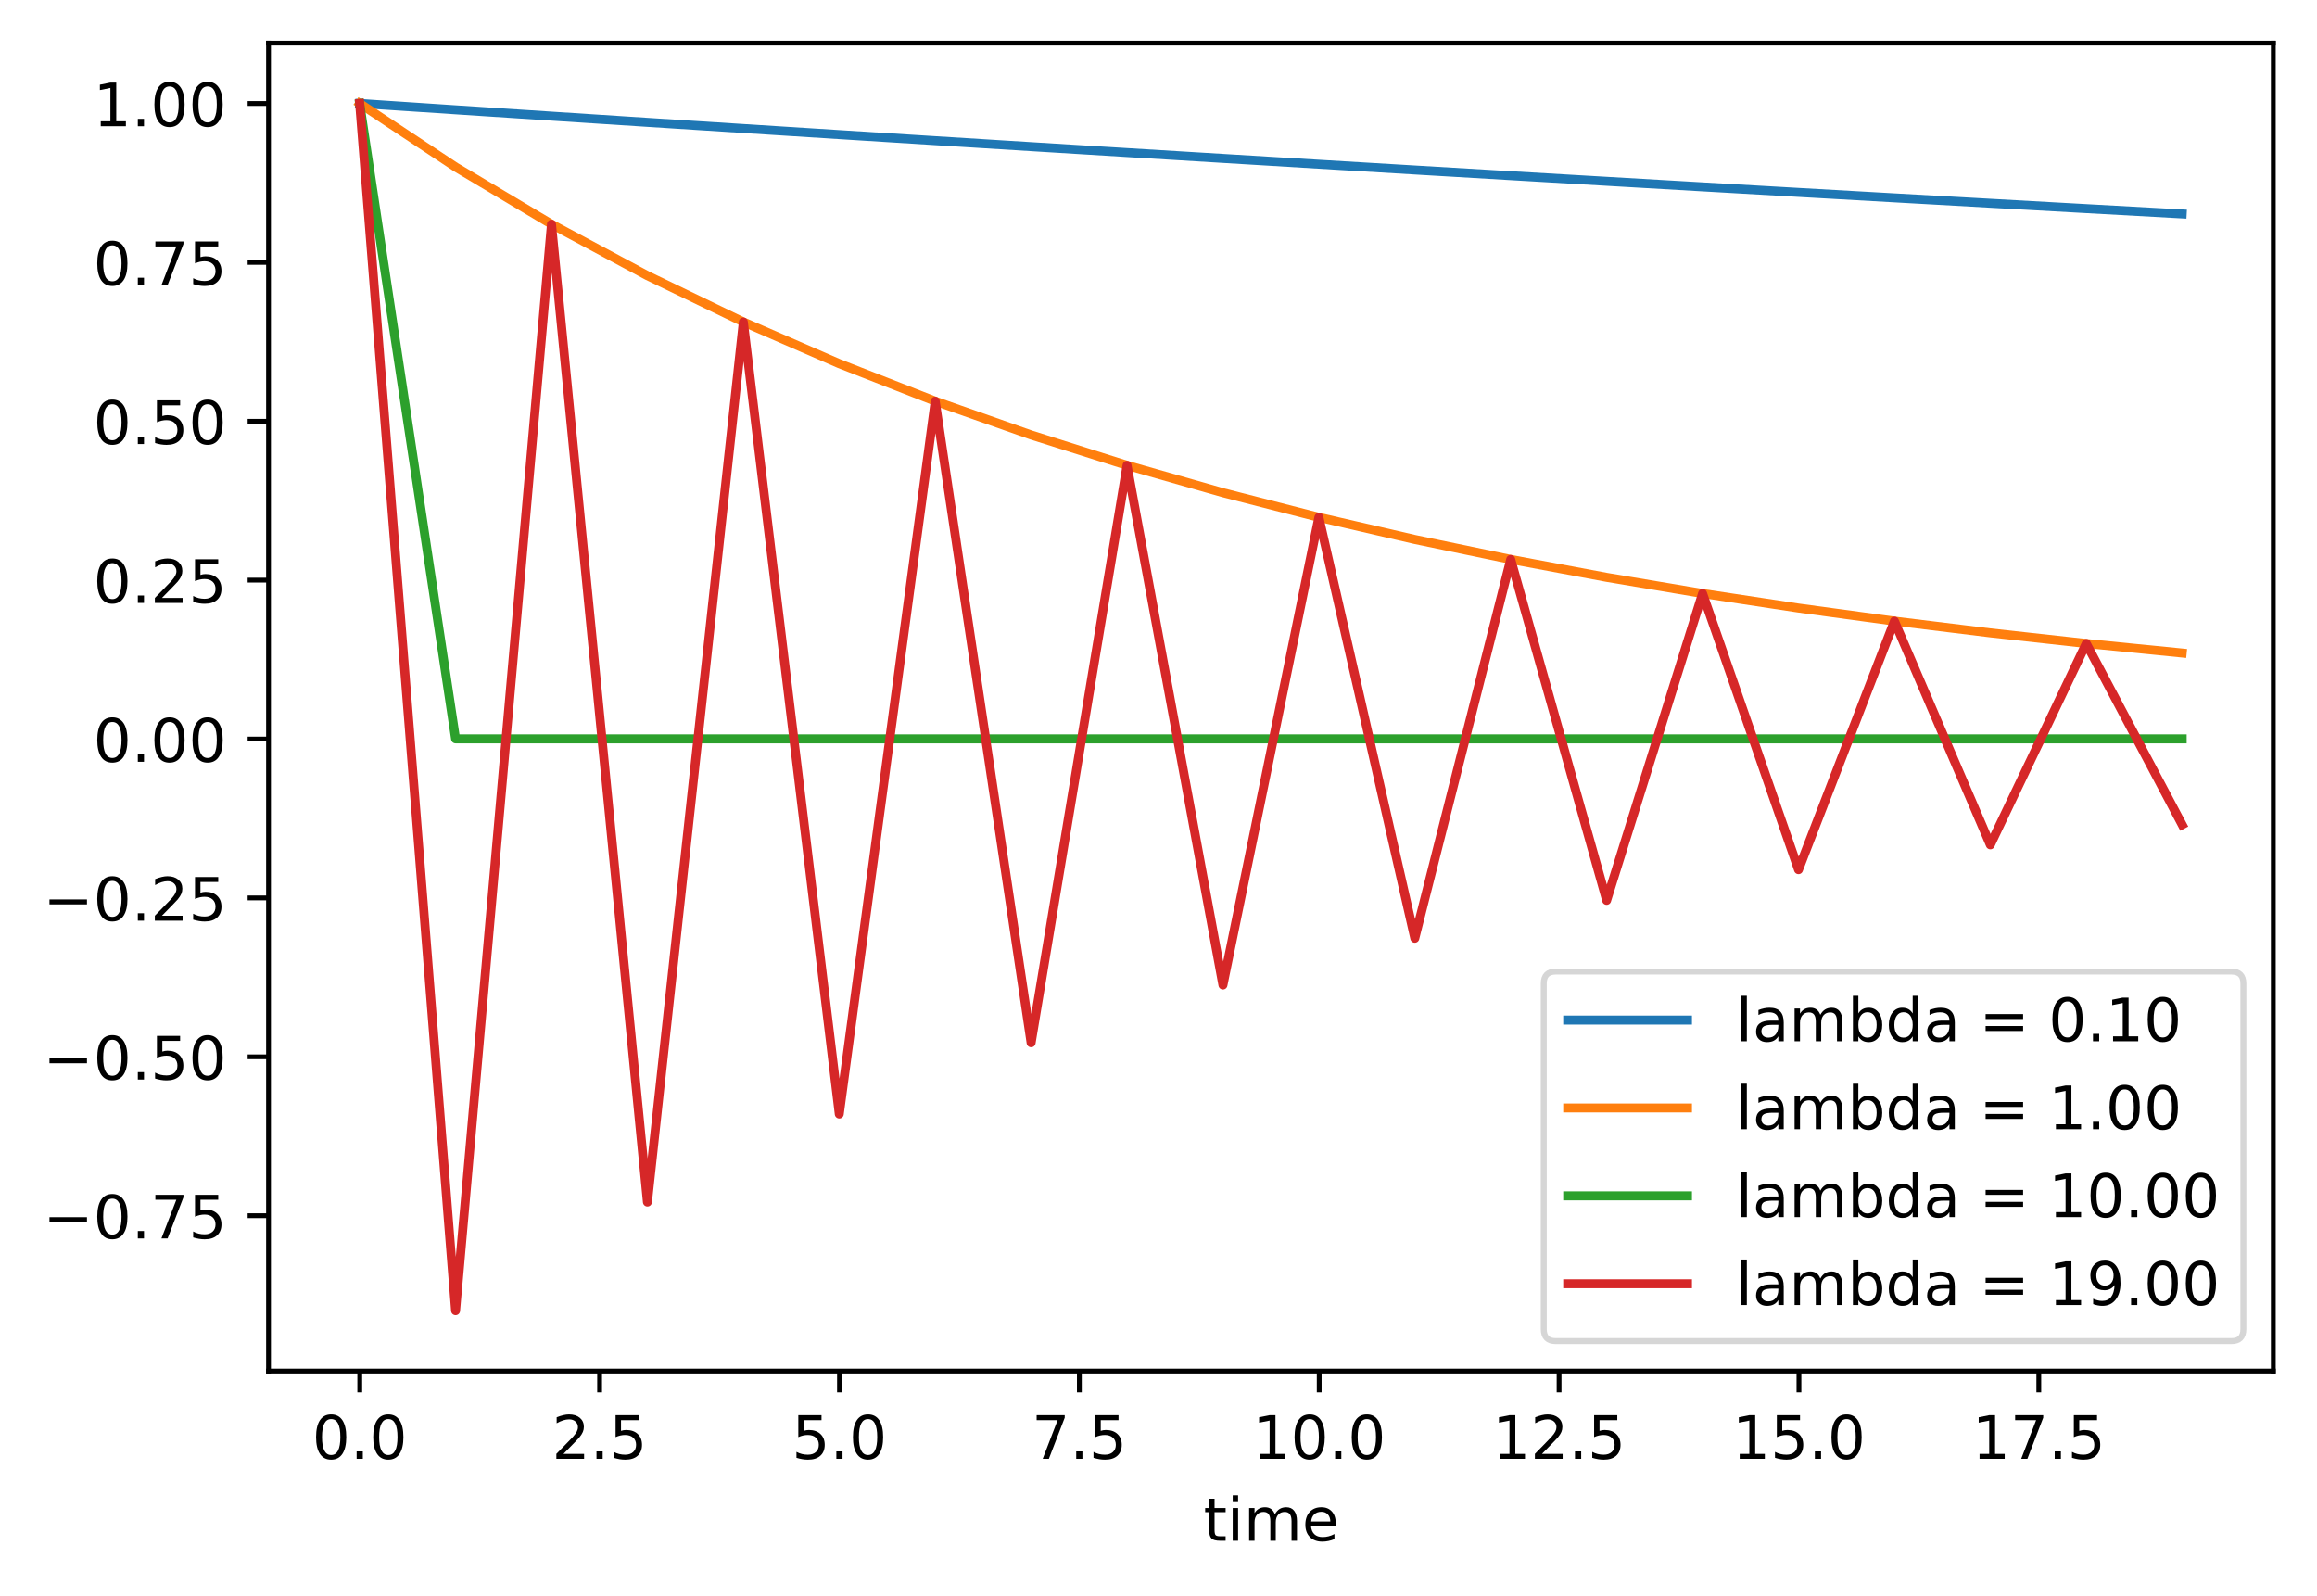 <?xml version="1.0" encoding="UTF-8"?>
<svg xmlns="http://www.w3.org/2000/svg" xmlns:xlink="http://www.w3.org/1999/xlink" width="515.794" height="355.355" viewBox="0 0 515.794 355.355" version="1.1">
<rect x="0" y="0" width="515.794" height="355.355" fill="#333333" stroke="none"/>
<defs>
<filter id="alpha" filterUnits="objectBoundingBox" x="0%" y="0%" width="100%" height="100%">
  <feColorMatrix type="matrix" in="SourceGraphic" values="0 0 0 0 1 0 0 0 0 1 0 0 0 0 1 0 0 0 1 0"/>
</filter>
<mask id="mask0">
  <g filter="url(#alpha)">
<rect x="0" y="0" width="515.794" height="355.355" style="fill:rgb(0%,0%,0%);fill-opacity:0.8;stroke:none;"/>
  </g>
</mask>
<clipPath id="clip1">
  <rect x="0" y="0" width="516" height="356"/>
</clipPath>
<g id="surface5" clip-path="url(#clip1)">
<path style="fill-rule:nonzero;fill:rgb(100%,100%,100%);fill-opacity:1;stroke-width:1;stroke-linecap:butt;stroke-linejoin:miter;stroke:rgb(80%,80%,80%);stroke-opacity:1;stroke-miterlimit:4;" d="M 259.811 223.96 L 372.645 223.96 C 373.978 223.96 374.646 223.292 374.646 221.959 L 374.646 164.247 C 374.646 162.914 373.978 162.246 372.645 162.246 L 259.811 162.246 C 258.475 162.246 257.81 162.914 257.81 164.247 L 257.81 221.959 C 257.81 223.292 258.475 223.96 259.811 223.96 Z M 259.811 223.96 " transform="matrix(1.333,0,0,1.333,0,0)"/>
</g>
</defs>
<g id="surface1">
<path style=" stroke:none;fill-rule:nonzero;fill:rgb(100%,100%,100%);fill-opacity:1;" d="M 0 355.355 L 515.793 355.355 L 515.793 0 L 0 0 Z M 0 355.355 "/>
<path style=" stroke:none;fill-rule:nonzero;fill:rgb(100%,100%,100%);fill-opacity:1;" d="M 59.793 305.281 L 506.195 305.281 L 506.195 9.602 L 59.793 9.602 Z M 59.793 305.281 "/>
<path style="fill:none;stroke-width:0.8;stroke-linecap:butt;stroke-linejoin:round;stroke:rgb(0%,0%,0%);stroke-opacity:1;stroke-miterlimit:4;" d="M 0.001 0.001 L 0.001 3.499 " transform="matrix(1.333,0,0,1.333,80.085,305.28)"/>
<path style=" stroke:none;fill-rule:nonzero;fill:rgb(0%,0%,0%);fill-opacity:1;" d="M 73.719 315.891 C 73.043 315.891 72.535 316.223 72.191 316.891 C 71.852 317.555 71.684 318.559 71.684 319.895 C 71.684 321.227 71.852 322.227 72.191 322.891 C 72.535 323.559 73.043 323.891 73.719 323.891 C 74.402 323.891 74.914 323.559 75.254 322.891 C 75.594 322.227 75.766 321.227 75.766 319.895 C 75.766 318.559 75.594 317.555 75.254 316.891 C 74.914 316.223 74.402 315.891 73.719 315.891 Z M 73.719 314.848 C 74.809 314.848 75.645 315.281 76.219 316.141 C 76.793 317.004 77.082 318.254 77.082 319.895 C 77.082 321.531 76.793 322.781 76.219 323.641 C 75.645 324.504 74.809 324.934 73.719 324.934 C 72.633 324.934 71.801 324.504 71.223 323.641 C 70.648 322.781 70.363 321.531 70.363 319.895 C 70.363 318.254 70.648 317.004 71.223 316.141 C 71.801 315.281 72.633 314.848 73.719 314.848 Z M 73.719 314.848 "/>
<path style=" stroke:none;fill-rule:nonzero;fill:rgb(0%,0%,0%);fill-opacity:1;" d="M 79.391 323.09 L 80.766 323.09 L 80.766 324.746 L 79.391 324.746 Z M 79.391 323.09 "/>
<path style=" stroke:none;fill-rule:nonzero;fill:rgb(0%,0%,0%);fill-opacity:1;" d="M 86.441 315.891 C 85.766 315.891 85.258 316.223 84.914 316.891 C 84.574 317.555 84.402 318.559 84.402 319.895 C 84.402 321.227 84.574 322.227 84.914 322.891 C 85.258 323.559 85.766 323.891 86.441 323.891 C 87.125 323.891 87.633 323.559 87.977 322.891 C 88.316 322.227 88.488 321.227 88.488 319.895 C 88.488 318.559 88.316 317.555 87.977 316.891 C 87.633 316.223 87.125 315.891 86.441 315.891 Z M 86.441 314.848 C 87.531 314.848 88.363 315.281 88.938 316.141 C 89.516 317.004 89.801 318.254 89.801 319.895 C 89.801 321.531 89.516 322.781 88.938 323.641 C 88.363 324.504 87.531 324.934 86.441 324.934 C 85.352 324.934 84.52 324.504 83.945 323.641 C 83.371 322.781 83.082 321.531 83.082 319.895 C 83.082 318.254 83.371 317.004 83.945 316.141 C 84.52 315.281 85.352 314.848 86.441 314.848 Z M 86.441 314.848 "/>
<path style="fill:none;stroke-width:0.8;stroke-linecap:butt;stroke-linejoin:round;stroke:rgb(0%,0%,0%);stroke-opacity:1;stroke-miterlimit:4;" d="M -0.001 0.001 L -0.001 3.499 " transform="matrix(1.333,0,0,1.333,133.482,305.28)"/>
<path style=" stroke:none;fill-rule:nonzero;fill:rgb(0%,0%,0%);fill-opacity:1;" d="M 125.438 323.637 L 130.027 323.637 L 130.027 324.746 L 123.855 324.746 L 123.855 323.637 C 124.355 323.121 125.035 322.43 125.895 321.559 C 126.758 320.688 127.301 320.125 127.52 319.875 C 127.941 319.402 128.234 319 128.402 318.672 C 128.57 318.348 128.656 318.023 128.656 317.707 C 128.656 317.191 128.473 316.77 128.109 316.445 C 127.75 316.117 127.277 315.953 126.695 315.953 C 126.281 315.953 125.848 316.027 125.387 316.168 C 124.93 316.312 124.441 316.531 123.922 316.82 L 123.922 315.492 C 124.449 315.281 124.945 315.121 125.406 315.012 C 125.867 314.902 126.289 314.848 126.668 314.848 C 127.676 314.848 128.48 315.102 129.078 315.605 C 129.676 316.109 129.977 316.781 129.977 317.621 C 129.977 318.023 129.902 318.402 129.75 318.758 C 129.602 319.117 129.328 319.539 128.934 320.023 C 128.824 320.148 128.48 320.516 127.898 321.117 C 127.316 321.719 126.496 322.559 125.438 323.637 Z M 125.438 323.637 "/>
<path style=" stroke:none;fill-rule:nonzero;fill:rgb(0%,0%,0%);fill-opacity:1;" d="M 132.789 323.09 L 134.164 323.09 L 134.164 324.746 L 132.789 324.746 Z M 132.789 323.09 "/>
<path style=" stroke:none;fill-rule:nonzero;fill:rgb(0%,0%,0%);fill-opacity:1;" d="M 137.039 315.023 L 142.203 315.023 L 142.203 316.133 L 138.246 316.133 L 138.246 318.512 C 138.434 318.449 138.625 318.398 138.816 318.367 C 139.008 318.336 139.199 318.32 139.391 318.32 C 140.477 318.32 141.336 318.617 141.969 319.211 C 142.602 319.805 142.918 320.609 142.918 321.625 C 142.918 322.672 142.594 323.484 141.941 324.066 C 141.293 324.645 140.375 324.934 139.188 324.934 C 138.781 324.934 138.363 324.898 137.941 324.828 C 137.52 324.762 137.082 324.656 136.629 324.516 L 136.629 323.195 C 137.02 323.406 137.426 323.566 137.84 323.668 C 138.258 323.773 138.699 323.824 139.16 323.824 C 139.914 323.824 140.508 323.629 140.945 323.234 C 141.383 322.84 141.602 322.305 141.602 321.625 C 141.602 320.949 141.383 320.414 140.945 320.02 C 140.508 319.625 139.914 319.426 139.16 319.426 C 138.809 319.426 138.461 319.465 138.109 319.543 C 137.762 319.621 137.406 319.742 137.039 319.906 Z M 137.039 315.023 "/>
<path style="fill:none;stroke-width:0.8;stroke-linecap:butt;stroke-linejoin:round;stroke:rgb(0%,0%,0%);stroke-opacity:1;stroke-miterlimit:4;" d="M -0 0.001 L -0 3.499 " transform="matrix(1.333,0,0,1.333,186.879,305.28)"/>
<path style=" stroke:none;fill-rule:nonzero;fill:rgb(0%,0%,0%);fill-opacity:1;" d="M 177.715 315.023 L 182.879 315.023 L 182.879 316.133 L 178.922 316.133 L 178.922 318.512 C 179.109 318.449 179.301 318.398 179.492 318.367 C 179.684 318.336 179.875 318.32 180.066 318.32 C 181.152 318.32 182.012 318.617 182.645 319.211 C 183.277 319.805 183.594 320.609 183.594 321.625 C 183.594 322.672 183.27 323.484 182.617 324.066 C 181.969 324.645 181.051 324.934 179.863 324.934 C 179.457 324.934 179.039 324.898 178.617 324.828 C 178.195 324.762 177.758 324.656 177.305 324.516 L 177.305 323.195 C 177.695 323.406 178.102 323.566 178.516 323.668 C 178.934 323.773 179.375 323.824 179.836 323.824 C 180.59 323.824 181.184 323.629 181.621 323.234 C 182.059 322.84 182.277 322.305 182.277 321.625 C 182.277 320.949 182.059 320.414 181.621 320.02 C 181.184 319.625 180.59 319.426 179.836 319.426 C 179.484 319.426 179.137 319.465 178.785 319.543 C 178.438 319.621 178.082 319.742 177.715 319.906 Z M 177.715 315.023 "/>
<path style=" stroke:none;fill-rule:nonzero;fill:rgb(0%,0%,0%);fill-opacity:1;" d="M 186.184 323.09 L 187.559 323.09 L 187.559 324.746 L 186.184 324.746 Z M 186.184 323.09 "/>
<path style=" stroke:none;fill-rule:nonzero;fill:rgb(0%,0%,0%);fill-opacity:1;" d="M 193.234 315.891 C 192.559 315.891 192.051 316.223 191.707 316.891 C 191.367 317.555 191.199 318.559 191.199 319.895 C 191.199 321.227 191.367 322.227 191.707 322.891 C 192.051 323.559 192.559 323.891 193.234 323.891 C 193.918 323.891 194.43 323.559 194.77 322.891 C 195.109 322.227 195.281 321.227 195.281 319.895 C 195.281 318.559 195.109 317.555 194.77 316.891 C 194.43 316.223 193.918 315.891 193.234 315.891 Z M 193.234 314.848 C 194.324 314.848 195.16 315.281 195.734 316.141 C 196.309 317.004 196.598 318.254 196.598 319.895 C 196.598 321.531 196.309 322.781 195.734 323.641 C 195.16 324.504 194.324 324.934 193.234 324.934 C 192.148 324.934 191.316 324.504 190.738 323.641 C 190.164 322.781 189.879 321.531 189.879 319.895 C 189.879 318.254 190.164 317.004 190.738 316.141 C 191.316 315.281 192.148 314.848 193.234 314.848 Z M 193.234 314.848 "/>
<path style="fill:none;stroke-width:0.8;stroke-linecap:butt;stroke-linejoin:round;stroke:rgb(0%,0%,0%);stroke-opacity:1;stroke-miterlimit:4;" d="M 0.001 0.001 L 0.001 3.499 " transform="matrix(1.333,0,0,1.333,240.276,305.28)"/>
<path style=" stroke:none;fill-rule:nonzero;fill:rgb(0%,0%,0%);fill-opacity:1;" d="M 230.77 315.023 L 237.02 315.023 L 237.02 315.586 L 233.488 324.746 L 232.117 324.746 L 235.438 316.133 L 230.77 316.133 Z M 230.77 315.023 "/>
<path style=" stroke:none;fill-rule:nonzero;fill:rgb(0%,0%,0%);fill-opacity:1;" d="M 239.582 323.09 L 240.957 323.09 L 240.957 324.746 L 239.582 324.746 Z M 239.582 323.09 "/>
<path style=" stroke:none;fill-rule:nonzero;fill:rgb(0%,0%,0%);fill-opacity:1;" d="M 243.836 315.023 L 248.996 315.023 L 248.996 316.133 L 245.039 316.133 L 245.039 318.512 C 245.23 318.449 245.418 318.398 245.609 318.367 C 245.801 318.336 245.992 318.32 246.184 318.32 C 247.27 318.32 248.129 318.617 248.762 319.211 C 249.398 319.805 249.715 320.609 249.715 321.625 C 249.715 322.672 249.387 323.484 248.738 324.066 C 248.086 324.645 247.168 324.934 245.984 324.934 C 245.574 324.934 245.16 324.898 244.734 324.828 C 244.312 324.762 243.875 324.656 243.426 324.516 L 243.426 323.195 C 243.816 323.406 244.219 323.566 244.637 323.668 C 245.051 323.773 245.492 323.824 245.957 323.824 C 246.707 323.824 247.301 323.629 247.738 323.234 C 248.18 322.84 248.398 322.305 248.398 321.625 C 248.398 320.949 248.18 320.414 247.738 320.02 C 247.301 319.625 246.707 319.426 245.957 319.426 C 245.605 319.426 245.254 319.465 244.902 319.543 C 244.555 319.621 244.199 319.742 243.836 319.906 Z M 243.836 315.023 "/>
<path style="fill:none;stroke-width:0.8;stroke-linecap:butt;stroke-linejoin:round;stroke:rgb(0%,0%,0%);stroke-opacity:1;stroke-miterlimit:4;" d="M -0.001 0.001 L -0.001 3.499 " transform="matrix(1.333,0,0,1.333,293.673,305.28)"/>
<path style=" stroke:none;fill-rule:nonzero;fill:rgb(0%,0%,0%);fill-opacity:1;" d="M 280.484 323.637 L 282.633 323.637 L 282.633 316.223 L 280.293 316.691 L 280.293 315.492 L 282.617 315.023 L 283.934 315.023 L 283.934 323.637 L 286.082 323.637 L 286.082 324.746 L 280.484 324.746 Z M 280.484 323.637 "/>
<path style=" stroke:none;fill-rule:nonzero;fill:rgb(0%,0%,0%);fill-opacity:1;" d="M 291.551 315.891 C 290.875 315.891 290.363 316.223 290.023 316.891 C 289.684 317.555 289.512 318.559 289.512 319.895 C 289.512 321.227 289.684 322.227 290.023 322.891 C 290.363 323.559 290.875 323.891 291.551 323.891 C 292.23 323.891 292.742 323.559 293.082 322.891 C 293.426 322.227 293.598 321.227 293.598 319.895 C 293.598 318.559 293.426 317.555 293.082 316.891 C 292.742 316.223 292.23 315.891 291.551 315.891 Z M 291.551 314.848 C 292.641 314.848 293.473 315.281 294.047 316.141 C 294.621 317.004 294.91 318.254 294.91 319.895 C 294.91 321.531 294.621 322.781 294.047 323.641 C 293.473 324.504 292.641 324.934 291.551 324.934 C 290.461 324.934 289.629 324.504 289.055 323.641 C 288.48 322.781 288.191 321.531 288.191 319.895 C 288.191 318.254 288.48 317.004 289.055 316.141 C 289.629 315.281 290.461 314.848 291.551 314.848 Z M 291.551 314.848 "/>
<path style=" stroke:none;fill-rule:nonzero;fill:rgb(0%,0%,0%);fill-opacity:1;" d="M 297.219 323.09 L 298.594 323.09 L 298.594 324.746 L 297.219 324.746 Z M 297.219 323.09 "/>
<path style=" stroke:none;fill-rule:nonzero;fill:rgb(0%,0%,0%);fill-opacity:1;" d="M 304.27 315.891 C 303.594 315.891 303.086 316.223 302.746 316.891 C 302.402 317.555 302.234 318.559 302.234 319.895 C 302.234 321.227 302.402 322.227 302.746 322.891 C 303.086 323.559 303.594 323.891 304.27 323.891 C 304.953 323.891 305.465 323.559 305.805 322.891 C 306.145 322.227 306.316 321.227 306.316 319.895 C 306.316 318.559 306.145 317.555 305.805 316.891 C 305.465 316.223 304.953 315.891 304.27 315.891 Z M 304.27 314.848 C 305.363 314.848 306.195 315.281 306.77 316.141 C 307.344 317.004 307.633 318.254 307.633 319.895 C 307.633 321.531 307.344 322.781 306.77 323.641 C 306.195 324.504 305.363 324.934 304.27 324.934 C 303.184 324.934 302.352 324.504 301.777 323.641 C 301.199 322.781 300.914 321.531 300.914 319.895 C 300.914 318.254 301.199 317.004 301.777 316.141 C 302.352 315.281 303.184 314.848 304.27 314.848 Z M 304.27 314.848 "/>
<path style="fill:none;stroke-width:0.8;stroke-linecap:butt;stroke-linejoin:round;stroke:rgb(0%,0%,0%);stroke-opacity:1;stroke-miterlimit:4;" d="M 0 0.001 L 0 3.499 " transform="matrix(1.333,0,0,1.333,347.07,305.28)"/>
<path style=" stroke:none;fill-rule:nonzero;fill:rgb(0%,0%,0%);fill-opacity:1;" d="M 333.879 323.637 L 336.027 323.637 L 336.027 316.223 L 333.691 316.691 L 333.691 315.492 L 336.016 315.023 L 337.332 315.023 L 337.332 323.637 L 339.48 323.637 L 339.48 324.746 L 333.879 324.746 Z M 333.879 323.637 "/>
<path style=" stroke:none;fill-rule:nonzero;fill:rgb(0%,0%,0%);fill-opacity:1;" d="M 343.27 323.637 L 347.859 323.637 L 347.859 324.746 L 341.688 324.746 L 341.688 323.637 C 342.184 323.121 342.863 322.43 343.727 321.559 C 344.59 320.688 345.129 320.125 345.352 319.875 C 345.773 319.402 346.066 319 346.234 318.672 C 346.402 318.348 346.484 318.023 346.484 317.707 C 346.484 317.191 346.305 316.77 345.941 316.445 C 345.578 316.117 345.105 315.953 344.523 315.953 C 344.113 315.953 343.676 316.027 343.219 316.168 C 342.762 316.312 342.273 316.531 341.75 316.82 L 341.75 315.492 C 342.281 315.281 342.773 315.121 343.234 315.012 C 343.695 314.902 344.117 314.848 344.5 314.848 C 345.508 314.848 346.309 315.102 346.906 315.605 C 347.508 316.109 347.805 316.781 347.805 317.621 C 347.805 318.023 347.73 318.402 347.582 318.758 C 347.434 319.117 347.16 319.539 346.766 320.023 C 346.656 320.148 346.309 320.516 345.727 321.117 C 345.148 321.719 344.328 322.559 343.27 323.637 Z M 343.27 323.637 "/>
<path style=" stroke:none;fill-rule:nonzero;fill:rgb(0%,0%,0%);fill-opacity:1;" d="M 350.617 323.09 L 351.992 323.09 L 351.992 324.746 L 350.617 324.746 Z M 350.617 323.09 "/>
<path style=" stroke:none;fill-rule:nonzero;fill:rgb(0%,0%,0%);fill-opacity:1;" d="M 354.871 315.023 L 360.031 315.023 L 360.031 316.133 L 356.074 316.133 L 356.074 318.512 C 356.266 318.449 356.457 318.398 356.645 318.367 C 356.836 318.336 357.027 318.32 357.219 318.32 C 358.305 318.32 359.164 318.617 359.797 319.211 C 360.434 319.805 360.75 320.609 360.75 321.625 C 360.75 322.672 360.426 323.484 359.773 324.066 C 359.121 324.645 358.203 324.934 357.02 324.934 C 356.609 324.934 356.195 324.898 355.77 324.828 C 355.348 324.762 354.91 324.656 354.461 324.516 L 354.461 323.195 C 354.852 323.406 355.254 323.566 355.672 323.668 C 356.086 323.773 356.527 323.824 356.992 323.824 C 357.742 323.824 358.336 323.629 358.773 323.234 C 359.215 322.84 359.434 322.305 359.434 321.625 C 359.434 320.949 359.215 320.414 358.773 320.02 C 358.336 319.625 357.742 319.426 356.992 319.426 C 356.641 319.426 356.289 319.465 355.938 319.543 C 355.59 319.621 355.234 319.742 354.871 319.906 Z M 354.871 315.023 "/>
<path style="fill:none;stroke-width:0.8;stroke-linecap:butt;stroke-linejoin:round;stroke:rgb(0%,0%,0%);stroke-opacity:1;stroke-miterlimit:4;" d="M 0.001 0.001 L 0.001 3.499 " transform="matrix(1.333,0,0,1.333,400.467,305.28)"/>
<path style=" stroke:none;fill-rule:nonzero;fill:rgb(0%,0%,0%);fill-opacity:1;" d="M 387.277 323.637 L 389.426 323.637 L 389.426 316.223 L 387.09 316.691 L 387.09 315.492 L 389.414 315.023 L 390.727 315.023 L 390.727 323.637 L 392.875 323.637 L 392.875 324.746 L 387.277 324.746 Z M 387.277 323.637 "/>
<path style=" stroke:none;fill-rule:nonzero;fill:rgb(0%,0%,0%);fill-opacity:1;" d="M 395.547 315.023 L 400.707 315.023 L 400.707 316.133 L 396.75 316.133 L 396.75 318.512 C 396.941 318.449 397.133 318.398 397.32 318.367 C 397.512 318.336 397.703 318.32 397.895 318.32 C 398.98 318.32 399.84 318.617 400.473 319.211 C 401.109 319.805 401.426 320.609 401.426 321.625 C 401.426 322.672 401.102 323.484 400.449 324.066 C 399.797 324.645 398.879 324.934 397.695 324.934 C 397.285 324.934 396.871 324.898 396.445 324.828 C 396.023 324.762 395.586 324.656 395.137 324.516 L 395.137 323.195 C 395.527 323.406 395.93 323.566 396.348 323.668 C 396.762 323.773 397.203 323.824 397.668 323.824 C 398.418 323.824 399.012 323.629 399.449 323.234 C 399.891 322.84 400.109 322.305 400.109 321.625 C 400.109 320.949 399.891 320.414 399.449 320.02 C 399.012 319.625 398.418 319.426 397.668 319.426 C 397.316 319.426 396.965 319.465 396.613 319.543 C 396.266 319.621 395.91 319.742 395.547 319.906 Z M 395.547 315.023 "/>
<path style=" stroke:none;fill-rule:nonzero;fill:rgb(0%,0%,0%);fill-opacity:1;" d="M 404.016 323.09 L 405.391 323.09 L 405.391 324.746 L 404.016 324.746 Z M 404.016 323.09 "/>
<path style=" stroke:none;fill-rule:nonzero;fill:rgb(0%,0%,0%);fill-opacity:1;" d="M 411.066 315.891 C 410.391 315.891 409.879 316.223 409.539 316.891 C 409.199 317.555 409.027 318.559 409.027 319.895 C 409.027 321.227 409.199 322.227 409.539 322.891 C 409.879 323.559 410.391 323.891 411.066 323.891 C 411.746 323.891 412.258 323.559 412.598 322.891 C 412.941 322.227 413.113 321.227 413.113 319.895 C 413.113 318.559 412.941 317.555 412.598 316.891 C 412.258 316.223 411.746 315.891 411.066 315.891 Z M 411.066 314.848 C 412.156 314.848 412.988 315.281 413.562 316.141 C 414.137 317.004 414.426 318.254 414.426 319.895 C 414.426 321.531 414.137 322.781 413.562 323.641 C 412.988 324.504 412.156 324.934 411.066 324.934 C 409.977 324.934 409.145 324.504 408.57 323.641 C 407.996 322.781 407.707 321.531 407.707 319.895 C 407.707 318.254 407.996 317.004 408.57 316.141 C 409.145 315.281 409.977 314.848 411.066 314.848 Z M 411.066 314.848 "/>
<path style="fill:none;stroke-width:0.8;stroke-linecap:butt;stroke-linejoin:round;stroke:rgb(0%,0%,0%);stroke-opacity:1;stroke-miterlimit:4;" d="M -0.001 0.001 L -0.001 3.499 " transform="matrix(1.333,0,0,1.333,453.865,305.28)"/>
<path style=" stroke:none;fill-rule:nonzero;fill:rgb(0%,0%,0%);fill-opacity:1;" d="M 440.676 323.637 L 442.824 323.637 L 442.824 316.223 L 440.484 316.691 L 440.484 315.492 L 442.809 315.023 L 444.125 315.023 L 444.125 323.637 L 446.273 323.637 L 446.273 324.746 L 440.676 324.746 Z M 440.676 323.637 "/>
<path style=" stroke:none;fill-rule:nonzero;fill:rgb(0%,0%,0%);fill-opacity:1;" d="M 448.598 315.023 L 454.848 315.023 L 454.848 315.586 L 451.32 324.746 L 449.945 324.746 L 453.266 316.133 L 448.598 316.133 Z M 448.598 315.023 "/>
<path style=" stroke:none;fill-rule:nonzero;fill:rgb(0%,0%,0%);fill-opacity:1;" d="M 457.41 323.09 L 458.785 323.09 L 458.785 324.746 L 457.41 324.746 Z M 457.41 323.09 "/>
<path style=" stroke:none;fill-rule:nonzero;fill:rgb(0%,0%,0%);fill-opacity:1;" d="M 461.664 315.023 L 466.828 315.023 L 466.828 316.133 L 462.867 316.133 L 462.867 318.512 C 463.059 318.449 463.25 318.398 463.441 318.367 C 463.633 318.336 463.824 318.32 464.016 318.32 C 465.098 318.32 465.957 318.617 466.594 319.211 C 467.227 319.805 467.543 320.609 467.543 321.625 C 467.543 322.672 467.219 323.484 466.566 324.066 C 465.914 324.645 464.996 324.934 463.812 324.934 C 463.406 324.934 462.988 324.898 462.566 324.828 C 462.145 324.762 461.707 324.656 461.254 324.516 L 461.254 323.195 C 461.645 323.406 462.047 323.566 462.465 323.668 C 462.883 323.773 463.32 323.824 463.785 323.824 C 464.535 323.824 465.133 323.629 465.57 323.234 C 466.008 322.84 466.227 322.305 466.227 321.625 C 466.227 320.949 466.008 320.414 465.57 320.02 C 465.133 319.625 464.535 319.426 463.785 319.426 C 463.434 319.426 463.082 319.465 462.734 319.543 C 462.387 319.621 462.027 319.742 461.664 319.906 Z M 461.664 315.023 "/>
<path style=" stroke:none;fill-rule:nonzero;fill:rgb(0%,0%,0%);fill-opacity:1;" d="M 270.375 333.621 L 270.375 335.691 L 272.84 335.691 L 272.84 336.621 L 270.375 336.621 L 270.375 340.578 C 270.375 341.176 270.457 341.555 270.617 341.727 C 270.781 341.895 271.113 341.98 271.613 341.98 L 272.84 341.98 L 272.84 342.98 L 271.613 342.98 C 270.688 342.98 270.047 342.809 269.695 342.465 C 269.344 342.121 269.168 341.492 269.168 340.578 L 269.168 336.621 L 268.289 336.621 L 268.289 335.691 L 269.168 335.691 L 269.168 333.621 Z M 270.375 333.621 "/>
<path style=" stroke:none;fill-rule:nonzero;fill:rgb(0%,0%,0%);fill-opacity:1;" d="M 274.418 335.691 L 275.613 335.691 L 275.613 342.98 L 274.418 342.98 Z M 274.418 332.852 L 275.613 332.852 L 275.613 334.371 L 274.418 334.371 Z M 274.418 332.852 "/>
<path style=" stroke:none;fill-rule:nonzero;fill:rgb(0%,0%,0%);fill-opacity:1;" d="M 283.797 337.09 C 284.098 336.551 284.457 336.156 284.871 335.898 C 285.289 335.645 285.781 335.516 286.344 335.516 C 287.102 335.516 287.691 335.781 288.102 336.312 C 288.516 336.844 288.723 337.598 288.723 338.578 L 288.723 342.98 L 287.516 342.98 L 287.516 338.621 C 287.516 337.922 287.391 337.402 287.145 337.066 C 286.898 336.727 286.52 336.559 286.012 336.559 C 285.391 336.559 284.902 336.762 284.539 337.176 C 284.18 337.586 284 338.148 284 338.859 L 284 342.98 L 282.797 342.98 L 282.797 338.621 C 282.797 337.918 282.672 337.398 282.426 337.062 C 282.18 336.727 281.797 336.559 281.277 336.559 C 280.668 336.559 280.18 336.766 279.82 337.18 C 279.461 337.594 279.277 338.152 279.277 338.859 L 279.277 342.98 L 278.074 342.98 L 278.074 335.691 L 279.277 335.691 L 279.277 336.824 C 279.555 336.375 279.879 336.047 280.262 335.836 C 280.645 335.621 281.098 335.516 281.621 335.516 C 282.152 335.516 282.605 335.648 282.977 335.918 C 283.348 336.188 283.621 336.578 283.797 337.09 Z M 283.797 337.09 "/>
<path style=" stroke:none;fill-rule:nonzero;fill:rgb(0%,0%,0%);fill-opacity:1;" d="M 297.348 339.035 L 297.348 339.621 L 291.84 339.621 C 291.891 340.445 292.141 341.074 292.586 341.508 C 293.027 341.938 293.648 342.156 294.441 342.156 C 294.902 342.156 295.348 342.098 295.781 341.984 C 296.211 341.875 296.641 341.703 297.066 341.477 L 297.066 342.609 C 296.637 342.793 296.195 342.934 295.746 343.027 C 295.293 343.125 294.836 343.172 294.371 343.172 C 293.207 343.172 292.285 342.832 291.605 342.156 C 290.93 341.48 290.59 340.562 290.59 339.406 C 290.59 338.215 290.91 337.266 291.555 336.566 C 292.199 335.867 293.07 335.516 294.164 335.516 C 295.145 335.516 295.918 335.832 296.492 336.465 C 297.062 337.094 297.348 337.953 297.348 339.035 Z M 296.148 338.684 C 296.141 338.031 295.957 337.508 295.598 337.117 C 295.242 336.727 294.766 336.531 294.176 336.531 C 293.508 336.531 292.973 336.719 292.57 337.098 C 292.172 337.473 291.938 338.008 291.879 338.691 Z M 296.148 338.684 "/>
<path style="fill:none;stroke-width:0.8;stroke-linecap:butt;stroke-linejoin:round;stroke:rgb(0%,0%,0%);stroke-opacity:1;stroke-miterlimit:4;" d="M -0.001 -0.001 L -3.499 -0.001 " transform="matrix(1.333,0,0,1.333,59.794,270.619)"/>
<path style=" stroke:none;fill-rule:nonzero;fill:rgb(0%,0%,0%);fill-opacity:1;" d="M 11.012 270.953 L 19.359 270.953 L 19.359 272.059 L 11.012 272.059 Z M 11.012 270.953 "/>
<path style=" stroke:none;fill-rule:nonzero;fill:rgb(0%,0%,0%);fill-opacity:1;" d="M 25.008 266.832 C 24.332 266.832 23.824 267.164 23.48 267.832 C 23.141 268.496 22.973 269.496 22.973 270.836 C 22.973 272.168 23.141 273.164 23.48 273.832 C 23.824 274.5 24.332 274.832 25.008 274.832 C 25.691 274.832 26.203 274.5 26.543 273.832 C 26.883 273.164 27.055 272.168 27.055 270.836 C 27.055 269.496 26.883 268.496 26.543 267.832 C 26.203 267.164 25.691 266.832 25.008 266.832 Z M 25.008 265.789 C 26.102 265.789 26.934 266.219 27.508 267.082 C 28.082 267.945 28.371 269.195 28.371 270.836 C 28.371 272.469 28.082 273.719 27.508 274.582 C 26.934 275.445 26.102 275.875 25.008 275.875 C 23.922 275.875 23.09 275.445 22.512 274.582 C 21.938 273.719 21.652 272.469 21.652 270.836 C 21.652 269.195 21.938 267.945 22.512 267.082 C 23.09 266.219 23.922 265.789 25.008 265.789 Z M 25.008 265.789 "/>
<path style=" stroke:none;fill-rule:nonzero;fill:rgb(0%,0%,0%);fill-opacity:1;" d="M 30.68 274.031 L 32.055 274.031 L 32.055 275.684 L 30.68 275.684 Z M 30.68 274.031 "/>
<path style=" stroke:none;fill-rule:nonzero;fill:rgb(0%,0%,0%);fill-opacity:1;" d="M 34.586 265.965 L 40.836 265.965 L 40.836 266.523 L 37.309 275.684 L 35.934 275.684 L 39.254 267.07 L 34.586 267.07 Z M 34.586 265.965 "/>
<path style=" stroke:none;fill-rule:nonzero;fill:rgb(0%,0%,0%);fill-opacity:1;" d="M 43.414 265.965 L 48.578 265.965 L 48.578 267.07 L 44.621 267.07 L 44.621 269.453 C 44.809 269.387 45 269.34 45.191 269.309 C 45.383 269.277 45.574 269.258 45.766 269.258 C 46.852 269.258 47.711 269.559 48.344 270.152 C 48.977 270.746 49.297 271.551 49.297 272.566 C 49.297 273.613 48.969 274.426 48.316 275.004 C 47.668 275.586 46.75 275.875 45.562 275.875 C 45.156 275.875 44.738 275.84 44.316 275.77 C 43.895 275.699 43.457 275.598 43.004 275.457 L 43.004 274.133 C 43.395 274.348 43.801 274.504 44.215 274.609 C 44.633 274.715 45.074 274.766 45.535 274.766 C 46.289 274.766 46.883 274.57 47.32 274.176 C 47.758 273.781 47.977 273.242 47.977 272.566 C 47.977 271.891 47.758 271.355 47.32 270.961 C 46.883 270.562 46.289 270.367 45.535 270.367 C 45.184 270.367 44.836 270.406 44.484 270.484 C 44.137 270.559 43.781 270.684 43.414 270.848 Z M 43.414 265.965 "/>
<path style="fill:none;stroke-width:0.8;stroke-linecap:butt;stroke-linejoin:round;stroke:rgb(0%,0%,0%);stroke-opacity:1;stroke-miterlimit:4;" d="M -0.001 -0 L -3.499 -0 " transform="matrix(1.333,0,0,1.333,59.794,235.251)"/>
<path style=" stroke:none;fill-rule:nonzero;fill:rgb(0%,0%,0%);fill-opacity:1;" d="M 11.012 235.582 L 19.359 235.582 L 19.359 236.688 L 11.012 236.688 Z M 11.012 235.582 "/>
<path style=" stroke:none;fill-rule:nonzero;fill:rgb(0%,0%,0%);fill-opacity:1;" d="M 25.008 231.461 C 24.332 231.461 23.824 231.797 23.48 232.461 C 23.141 233.129 22.973 234.129 22.973 235.465 C 22.973 236.797 23.141 237.797 23.48 238.465 C 23.824 239.129 24.332 239.465 25.008 239.465 C 25.691 239.465 26.203 239.129 26.543 238.465 C 26.883 237.797 27.055 236.797 27.055 235.465 C 27.055 234.129 26.883 233.129 26.543 232.461 C 26.203 231.797 25.691 231.461 25.008 231.461 Z M 25.008 230.422 C 26.102 230.422 26.934 230.852 27.508 231.715 C 28.082 232.574 28.371 233.824 28.371 235.465 C 28.371 237.102 28.082 238.352 27.508 239.215 C 26.934 240.074 26.102 240.504 25.008 240.504 C 23.922 240.504 23.09 240.074 22.512 239.215 C 21.938 238.352 21.652 237.102 21.652 235.465 C 21.652 233.824 21.938 232.574 22.512 231.715 C 23.09 230.852 23.922 230.422 25.008 230.422 Z M 25.008 230.422 "/>
<path style=" stroke:none;fill-rule:nonzero;fill:rgb(0%,0%,0%);fill-opacity:1;" d="M 30.68 238.66 L 32.055 238.66 L 32.055 240.316 L 30.68 240.316 Z M 30.68 238.66 "/>
<path style=" stroke:none;fill-rule:nonzero;fill:rgb(0%,0%,0%);fill-opacity:1;" d="M 34.934 230.594 L 40.094 230.594 L 40.094 231.703 L 36.137 231.703 L 36.137 234.086 C 36.328 234.02 36.516 233.973 36.707 233.938 C 36.898 233.906 37.09 233.891 37.281 233.891 C 38.367 233.891 39.227 234.188 39.859 234.781 C 40.496 235.379 40.812 236.184 40.812 237.199 C 40.812 238.242 40.484 239.055 39.836 239.637 C 39.184 240.215 38.266 240.504 37.082 240.504 C 36.672 240.504 36.258 240.473 35.832 240.402 C 35.41 240.332 34.973 240.227 34.523 240.09 L 34.523 238.766 C 34.914 238.98 35.316 239.137 35.734 239.242 C 36.148 239.344 36.59 239.398 37.055 239.398 C 37.805 239.398 38.398 239.199 38.836 238.805 C 39.277 238.41 39.496 237.875 39.496 237.199 C 39.496 236.52 39.277 235.984 38.836 235.59 C 38.398 235.195 37.805 234.996 37.055 234.996 C 36.703 234.996 36.352 235.035 36 235.113 C 35.652 235.191 35.297 235.312 34.934 235.48 Z M 34.934 230.594 "/>
<path style=" stroke:none;fill-rule:nonzero;fill:rgb(0%,0%,0%);fill-opacity:1;" d="M 46.215 231.461 C 45.539 231.461 45.027 231.797 44.688 232.461 C 44.348 233.129 44.176 234.129 44.176 235.465 C 44.176 236.797 44.348 237.797 44.688 238.465 C 45.027 239.129 45.539 239.465 46.215 239.465 C 46.895 239.465 47.406 239.129 47.746 238.465 C 48.09 237.797 48.258 236.797 48.258 235.465 C 48.258 234.129 48.09 233.129 47.746 232.461 C 47.406 231.797 46.895 231.461 46.215 231.461 Z M 46.215 230.422 C 47.305 230.422 48.137 230.852 48.711 231.715 C 49.285 232.574 49.574 233.824 49.574 235.465 C 49.574 237.102 49.285 238.352 48.711 239.215 C 48.137 240.074 47.305 240.504 46.215 240.504 C 45.125 240.504 44.293 240.074 43.719 239.215 C 43.145 238.352 42.855 237.102 42.855 235.465 C 42.855 233.824 43.145 232.574 43.719 231.715 C 44.293 230.852 45.125 230.422 46.215 230.422 Z M 46.215 230.422 "/>
<path style="fill:none;stroke-width:0.8;stroke-linecap:butt;stroke-linejoin:round;stroke:rgb(0%,0%,0%);stroke-opacity:1;stroke-miterlimit:4;" d="M -0.001 0.001 L -3.499 0.001 " transform="matrix(1.333,0,0,1.333,59.794,199.882)"/>
<path style=" stroke:none;fill-rule:nonzero;fill:rgb(0%,0%,0%);fill-opacity:1;" d="M 11.012 200.215 L 19.359 200.215 L 19.359 201.32 L 11.012 201.32 Z M 11.012 200.215 "/>
<path style=" stroke:none;fill-rule:nonzero;fill:rgb(0%,0%,0%);fill-opacity:1;" d="M 25.008 196.094 C 24.332 196.094 23.824 196.426 23.48 197.094 C 23.141 197.758 22.973 198.762 22.973 200.098 C 22.973 201.43 23.141 202.43 23.48 203.094 C 23.824 203.762 24.332 204.094 25.008 204.094 C 25.691 204.094 26.203 203.762 26.543 203.094 C 26.883 202.43 27.055 201.43 27.055 200.098 C 27.055 198.762 26.883 197.758 26.543 197.094 C 26.203 196.426 25.691 196.094 25.008 196.094 Z M 25.008 195.051 C 26.102 195.051 26.934 195.484 27.508 196.344 C 28.082 197.207 28.371 198.457 28.371 200.098 C 28.371 201.734 28.082 202.984 27.508 203.844 C 26.934 204.707 26.102 205.137 25.008 205.137 C 23.922 205.137 23.09 204.707 22.512 203.844 C 21.938 202.984 21.652 201.734 21.652 200.098 C 21.652 198.457 21.938 197.207 22.512 196.344 C 23.09 195.484 23.922 195.051 25.008 195.051 Z M 25.008 195.051 "/>
<path style=" stroke:none;fill-rule:nonzero;fill:rgb(0%,0%,0%);fill-opacity:1;" d="M 30.68 203.293 L 32.055 203.293 L 32.055 204.949 L 30.68 204.949 Z M 30.68 203.293 "/>
<path style=" stroke:none;fill-rule:nonzero;fill:rgb(0%,0%,0%);fill-opacity:1;" d="M 36.051 203.84 L 40.641 203.84 L 40.641 204.949 L 34.469 204.949 L 34.469 203.84 C 34.969 203.324 35.648 202.633 36.512 201.762 C 37.371 200.891 37.914 200.328 38.137 200.078 C 38.555 199.605 38.848 199.203 39.016 198.875 C 39.184 198.551 39.27 198.227 39.27 197.91 C 39.27 197.395 39.086 196.973 38.723 196.648 C 38.363 196.32 37.891 196.156 37.309 196.156 C 36.895 196.156 36.461 196.23 36 196.371 C 35.543 196.516 35.055 196.734 34.535 197.023 L 34.535 195.695 C 35.062 195.484 35.559 195.324 36.02 195.215 C 36.48 195.105 36.902 195.051 37.281 195.051 C 38.289 195.051 39.094 195.305 39.691 195.809 C 40.289 196.312 40.59 196.984 40.59 197.824 C 40.59 198.227 40.516 198.605 40.363 198.961 C 40.215 199.32 39.941 199.742 39.547 200.227 C 39.438 200.352 39.094 200.719 38.512 201.32 C 37.93 201.922 37.109 202.762 36.051 203.84 Z M 36.051 203.84 "/>
<path style=" stroke:none;fill-rule:nonzero;fill:rgb(0%,0%,0%);fill-opacity:1;" d="M 43.414 195.227 L 48.578 195.227 L 48.578 196.336 L 44.621 196.336 L 44.621 198.715 C 44.809 198.652 45 198.602 45.191 198.57 C 45.383 198.539 45.574 198.523 45.766 198.523 C 46.852 198.523 47.711 198.82 48.344 199.414 C 48.977 200.008 49.297 200.812 49.297 201.828 C 49.297 202.875 48.969 203.688 48.316 204.27 C 47.668 204.848 46.75 205.137 45.562 205.137 C 45.156 205.137 44.738 205.102 44.316 205.031 C 43.895 204.965 43.457 204.859 43.004 204.719 L 43.004 203.398 C 43.395 203.609 43.801 203.77 44.215 203.871 C 44.633 203.977 45.074 204.027 45.535 204.027 C 46.289 204.027 46.883 203.832 47.32 203.438 C 47.758 203.043 47.977 202.508 47.977 201.828 C 47.977 201.152 47.758 200.617 47.32 200.223 C 46.883 199.828 46.289 199.629 45.535 199.629 C 45.184 199.629 44.836 199.668 44.484 199.746 C 44.137 199.824 43.781 199.945 43.414 200.109 Z M 43.414 195.227 "/>
<path style="fill:none;stroke-width:0.8;stroke-linecap:butt;stroke-linejoin:round;stroke:rgb(0%,0%,0%);stroke-opacity:1;stroke-miterlimit:4;" d="M -0.001 0.001 L -3.499 0.001 " transform="matrix(1.333,0,0,1.333,59.794,164.514)"/>
<path style=" stroke:none;fill-rule:nonzero;fill:rgb(0%,0%,0%);fill-opacity:1;" d="M 25.012 160.727 C 24.336 160.727 23.824 161.059 23.484 161.727 C 23.145 162.391 22.973 163.391 22.973 164.73 C 22.973 166.062 23.145 167.062 23.484 167.727 C 23.824 168.395 24.336 168.727 25.012 168.727 C 25.691 168.727 26.203 168.395 26.543 167.727 C 26.887 167.062 27.055 166.062 27.055 164.73 C 27.055 163.391 26.887 162.391 26.543 161.727 C 26.203 161.059 25.691 160.727 25.012 160.727 Z M 25.012 159.684 C 26.102 159.684 26.934 160.113 27.508 160.977 C 28.082 161.84 28.371 163.09 28.371 164.73 C 28.371 166.367 28.082 167.613 27.508 168.477 C 26.934 169.34 26.102 169.77 25.012 169.77 C 23.922 169.77 23.09 169.34 22.516 168.477 C 21.941 167.613 21.652 166.367 21.652 164.73 C 21.652 163.09 21.941 161.84 22.516 160.977 C 23.09 160.113 23.922 159.684 25.012 159.684 Z M 25.012 159.684 "/>
<path style=" stroke:none;fill-rule:nonzero;fill:rgb(0%,0%,0%);fill-opacity:1;" d="M 30.68 167.926 L 32.055 167.926 L 32.055 169.578 L 30.68 169.578 Z M 30.68 167.926 "/>
<path style=" stroke:none;fill-rule:nonzero;fill:rgb(0%,0%,0%);fill-opacity:1;" d="M 37.73 160.727 C 37.055 160.727 36.547 161.059 36.203 161.727 C 35.863 162.391 35.695 163.391 35.695 164.73 C 35.695 166.062 35.863 167.062 36.203 167.727 C 36.547 168.395 37.055 168.727 37.73 168.727 C 38.414 168.727 38.926 168.395 39.266 167.727 C 39.605 167.062 39.777 166.062 39.777 164.73 C 39.777 163.391 39.605 162.391 39.266 161.727 C 38.926 161.059 38.414 160.727 37.73 160.727 Z M 37.73 159.684 C 38.82 159.684 39.656 160.113 40.23 160.977 C 40.805 161.84 41.094 163.09 41.094 164.73 C 41.094 166.367 40.805 167.613 40.23 168.477 C 39.656 169.34 38.82 169.77 37.73 169.77 C 36.645 169.77 35.812 169.34 35.234 168.477 C 34.66 167.613 34.375 166.367 34.375 164.73 C 34.375 163.09 34.66 161.84 35.234 160.977 C 35.812 160.113 36.645 159.684 37.73 159.684 Z M 37.73 159.684 "/>
<path style=" stroke:none;fill-rule:nonzero;fill:rgb(0%,0%,0%);fill-opacity:1;" d="M 46.215 160.727 C 45.539 160.727 45.031 161.059 44.688 161.727 C 44.348 162.391 44.176 163.391 44.176 164.73 C 44.176 166.062 44.348 167.062 44.688 167.727 C 45.031 168.395 45.539 168.727 46.215 168.727 C 46.898 168.727 47.406 168.395 47.75 167.727 C 48.09 167.062 48.262 166.062 48.262 164.73 C 48.262 163.391 48.09 162.391 47.75 161.727 C 47.406 161.059 46.898 160.727 46.215 160.727 Z M 46.215 159.684 C 47.305 159.684 48.137 160.113 48.711 160.977 C 49.289 161.84 49.574 163.09 49.574 164.73 C 49.574 166.367 49.289 167.613 48.711 168.477 C 48.137 169.34 47.305 169.77 46.215 169.77 C 45.125 169.77 44.293 169.34 43.719 168.477 C 43.145 167.613 42.855 166.367 42.855 164.73 C 42.855 163.09 43.145 161.84 43.719 160.977 C 44.293 160.113 45.125 159.684 46.215 159.684 Z M 46.215 159.684 "/>
<path style="fill:none;stroke-width:0.8;stroke-linecap:butt;stroke-linejoin:round;stroke:rgb(0%,0%,0%);stroke-opacity:1;stroke-miterlimit:4;" d="M -0.001 -0.001 L -3.499 -0.001 " transform="matrix(1.333,0,0,1.333,59.794,129.145)"/>
<path style=" stroke:none;fill-rule:nonzero;fill:rgb(0%,0%,0%);fill-opacity:1;" d="M 25.012 125.355 C 24.336 125.355 23.824 125.691 23.484 126.355 C 23.145 127.023 22.973 128.023 22.973 129.359 C 22.973 130.691 23.145 131.691 23.484 132.359 C 23.824 133.027 24.336 133.359 25.012 133.359 C 25.691 133.359 26.203 133.027 26.543 132.359 C 26.887 131.691 27.055 130.691 27.055 129.359 C 27.055 128.023 26.887 127.023 26.543 126.355 C 26.203 125.691 25.691 125.355 25.012 125.355 Z M 25.012 124.316 C 26.102 124.316 26.934 124.746 27.508 125.609 C 28.082 126.469 28.371 127.719 28.371 129.359 C 28.371 130.996 28.082 132.246 27.508 133.109 C 26.934 133.969 26.102 134.402 25.012 134.402 C 23.922 134.402 23.09 133.969 22.516 133.109 C 21.941 132.246 21.652 130.996 21.652 129.359 C 21.652 127.719 21.941 126.469 22.516 125.609 C 23.09 124.746 23.922 124.316 25.012 124.316 Z M 25.012 124.316 "/>
<path style=" stroke:none;fill-rule:nonzero;fill:rgb(0%,0%,0%);fill-opacity:1;" d="M 30.68 132.559 L 32.055 132.559 L 32.055 134.211 L 30.68 134.211 Z M 30.68 132.559 "/>
<path style=" stroke:none;fill-rule:nonzero;fill:rgb(0%,0%,0%);fill-opacity:1;" d="M 36.051 133.105 L 40.641 133.105 L 40.641 134.211 L 34.473 134.211 L 34.473 133.105 C 34.969 132.59 35.648 131.895 36.512 131.027 C 37.375 130.156 37.914 129.594 38.137 129.34 C 38.559 128.867 38.852 128.469 39.016 128.141 C 39.184 127.812 39.27 127.488 39.27 127.172 C 39.27 126.656 39.09 126.234 38.727 125.91 C 38.363 125.586 37.891 125.422 37.309 125.422 C 36.895 125.422 36.461 125.492 36.004 125.637 C 35.547 125.777 35.059 125.996 34.535 126.289 L 34.535 124.957 C 35.066 124.746 35.559 124.586 36.02 124.477 C 36.48 124.371 36.902 124.316 37.285 124.316 C 38.289 124.316 39.094 124.566 39.691 125.07 C 40.289 125.574 40.59 126.246 40.59 127.09 C 40.59 127.488 40.516 127.867 40.363 128.227 C 40.215 128.582 39.945 129.004 39.547 129.488 C 39.441 129.617 39.094 129.98 38.512 130.582 C 37.934 131.184 37.113 132.023 36.051 133.105 Z M 36.051 133.105 "/>
<path style=" stroke:none;fill-rule:nonzero;fill:rgb(0%,0%,0%);fill-opacity:1;" d="M 43.418 124.488 L 48.578 124.488 L 48.578 125.598 L 44.621 125.598 L 44.621 127.98 C 44.812 127.914 45 127.867 45.191 127.832 C 45.383 127.801 45.574 127.785 45.766 127.785 C 46.852 127.785 47.711 128.082 48.344 128.676 C 48.98 129.273 49.297 130.078 49.297 131.094 C 49.297 132.137 48.969 132.949 48.32 133.531 C 47.668 134.109 46.75 134.402 45.566 134.402 C 45.156 134.402 44.742 134.367 44.316 134.297 C 43.895 134.227 43.457 134.121 43.008 133.984 L 43.008 132.66 C 43.398 132.875 43.801 133.031 44.219 133.137 C 44.633 133.238 45.074 133.293 45.539 133.293 C 46.289 133.293 46.883 133.094 47.32 132.699 C 47.762 132.305 47.98 131.77 47.98 131.094 C 47.98 130.414 47.762 129.879 47.32 129.484 C 46.883 129.09 46.289 128.891 45.539 128.891 C 45.188 128.891 44.836 128.93 44.484 129.008 C 44.137 129.086 43.781 129.207 43.418 129.375 Z M 43.418 124.488 "/>
<path style="fill:none;stroke-width:0.8;stroke-linecap:butt;stroke-linejoin:round;stroke:rgb(0%,0%,0%);stroke-opacity:1;stroke-miterlimit:4;" d="M -0.001 0 L -3.499 0 " transform="matrix(1.333,0,0,1.333,59.794,93.777)"/>
<path style=" stroke:none;fill-rule:nonzero;fill:rgb(0%,0%,0%);fill-opacity:1;" d="M 25.012 89.988 C 24.336 89.988 23.824 90.32 23.484 90.988 C 23.145 91.652 22.973 92.656 22.973 93.992 C 22.973 95.324 23.145 96.324 23.484 96.992 C 23.824 97.656 24.336 97.992 25.012 97.992 C 25.691 97.992 26.203 97.656 26.543 96.992 C 26.887 96.324 27.055 95.324 27.055 93.992 C 27.055 92.656 26.887 91.652 26.543 90.988 C 26.203 90.32 25.691 89.988 25.012 89.988 Z M 25.012 88.945 C 26.102 88.945 26.934 89.379 27.508 90.242 C 28.082 91.102 28.371 92.352 28.371 93.992 C 28.371 95.629 28.082 96.879 27.508 97.742 C 26.934 98.602 26.102 99.031 25.012 99.031 C 23.922 99.031 23.09 98.602 22.516 97.742 C 21.941 96.879 21.652 95.629 21.652 93.992 C 21.652 92.352 21.941 91.102 22.516 90.242 C 23.09 89.379 23.922 88.945 25.012 88.945 Z M 25.012 88.945 "/>
<path style=" stroke:none;fill-rule:nonzero;fill:rgb(0%,0%,0%);fill-opacity:1;" d="M 30.68 97.188 L 32.055 97.188 L 32.055 98.844 L 30.68 98.844 Z M 30.68 97.188 "/>
<path style=" stroke:none;fill-rule:nonzero;fill:rgb(0%,0%,0%);fill-opacity:1;" d="M 34.934 89.121 L 40.098 89.121 L 40.098 90.23 L 36.137 90.23 L 36.137 92.609 C 36.328 92.547 36.52 92.496 36.707 92.465 C 36.902 92.434 37.094 92.418 37.285 92.418 C 38.367 92.418 39.227 92.715 39.859 93.309 C 40.496 93.902 40.812 94.707 40.812 95.723 C 40.812 96.77 40.488 97.582 39.836 98.164 C 39.184 98.742 38.266 99.031 37.082 99.031 C 36.672 99.031 36.258 98.996 35.832 98.93 C 35.41 98.859 34.977 98.754 34.523 98.617 L 34.523 97.293 C 34.914 97.504 35.316 97.664 35.734 97.766 C 36.152 97.871 36.59 97.922 37.055 97.922 C 37.805 97.922 38.402 97.727 38.84 97.332 C 39.277 96.938 39.496 96.402 39.496 95.723 C 39.496 95.047 39.277 94.512 38.84 94.117 C 38.402 93.723 37.805 93.523 37.055 93.523 C 36.703 93.523 36.352 93.562 36.004 93.641 C 35.652 93.719 35.297 93.84 34.934 94.004 Z M 34.934 89.121 "/>
<path style=" stroke:none;fill-rule:nonzero;fill:rgb(0%,0%,0%);fill-opacity:1;" d="M 46.215 89.988 C 45.539 89.988 45.031 90.32 44.688 90.988 C 44.348 91.652 44.176 92.656 44.176 93.992 C 44.176 95.324 44.348 96.324 44.688 96.992 C 45.031 97.656 45.539 97.992 46.215 97.992 C 46.898 97.992 47.406 97.656 47.75 96.992 C 48.09 96.324 48.262 95.324 48.262 93.992 C 48.262 92.656 48.09 91.652 47.75 90.988 C 47.406 90.32 46.898 89.988 46.215 89.988 Z M 46.215 88.945 C 47.305 88.945 48.137 89.379 48.711 90.242 C 49.289 91.102 49.574 92.352 49.574 93.992 C 49.574 95.629 49.289 96.879 48.711 97.742 C 48.137 98.602 47.305 99.031 46.215 99.031 C 45.125 99.031 44.293 98.602 43.719 97.742 C 43.145 96.879 42.855 95.629 42.855 93.992 C 42.855 92.352 43.145 91.102 43.719 90.242 C 44.293 89.379 45.125 88.945 46.215 88.945 Z M 46.215 88.945 "/>
<path style="fill:none;stroke-width:0.8;stroke-linecap:butt;stroke-linejoin:round;stroke:rgb(0%,0%,0%);stroke-opacity:1;stroke-miterlimit:4;" d="M -0.001 0.001 L -3.499 0.001 " transform="matrix(1.333,0,0,1.333,59.794,58.408)"/>
<path style=" stroke:none;fill-rule:nonzero;fill:rgb(0%,0%,0%);fill-opacity:1;" d="M 25.012 54.621 C 24.336 54.621 23.824 54.953 23.484 55.621 C 23.145 56.285 22.973 57.285 22.973 58.625 C 22.973 59.957 23.145 60.957 23.484 61.621 C 23.824 62.289 24.336 62.621 25.012 62.621 C 25.691 62.621 26.203 62.289 26.543 61.621 C 26.887 60.957 27.055 59.957 27.055 58.625 C 27.055 57.285 26.887 56.285 26.543 55.621 C 26.203 54.953 25.691 54.621 25.012 54.621 Z M 25.012 53.578 C 26.102 53.578 26.934 54.008 27.508 54.871 C 28.082 55.734 28.371 56.984 28.371 58.625 C 28.371 60.262 28.082 61.508 27.508 62.371 C 26.934 63.234 26.102 63.664 25.012 63.664 C 23.922 63.664 23.09 63.234 22.516 62.371 C 21.941 61.508 21.652 60.262 21.652 58.625 C 21.652 56.984 21.941 55.734 22.516 54.871 C 23.09 54.008 23.922 53.578 25.012 53.578 Z M 25.012 53.578 "/>
<path style=" stroke:none;fill-rule:nonzero;fill:rgb(0%,0%,0%);fill-opacity:1;" d="M 30.68 61.82 L 32.055 61.82 L 32.055 63.473 L 30.68 63.473 Z M 30.68 61.82 "/>
<path style=" stroke:none;fill-rule:nonzero;fill:rgb(0%,0%,0%);fill-opacity:1;" d="M 34.59 53.754 L 40.84 53.754 L 40.84 54.312 L 37.309 63.473 L 35.938 63.473 L 39.258 54.863 L 34.59 54.863 Z M 34.59 53.754 "/>
<path style=" stroke:none;fill-rule:nonzero;fill:rgb(0%,0%,0%);fill-opacity:1;" d="M 43.418 53.754 L 48.578 53.754 L 48.578 54.863 L 44.621 54.863 L 44.621 57.242 C 44.812 57.176 45 57.129 45.191 57.098 C 45.383 57.066 45.574 57.051 45.766 57.051 C 46.852 57.051 47.711 57.348 48.344 57.941 C 48.98 58.535 49.297 59.34 49.297 60.355 C 49.297 61.402 48.969 62.215 48.32 62.793 C 47.668 63.375 46.75 63.664 45.566 63.664 C 45.156 63.664 44.742 63.629 44.316 63.559 C 43.895 63.488 43.457 63.387 43.008 63.246 L 43.008 61.926 C 43.398 62.137 43.801 62.293 44.219 62.398 C 44.633 62.504 45.074 62.555 45.539 62.555 C 46.289 62.555 46.883 62.359 47.32 61.965 C 47.762 61.57 47.98 61.031 47.98 60.355 C 47.98 59.68 47.762 59.145 47.32 58.75 C 46.883 58.352 46.289 58.156 45.539 58.156 C 45.188 58.156 44.836 58.195 44.484 58.273 C 44.137 58.352 43.781 58.473 43.418 58.637 Z M 43.418 53.754 "/>
<path style="fill:none;stroke-width:0.8;stroke-linecap:butt;stroke-linejoin:round;stroke:rgb(0%,0%,0%);stroke-opacity:1;stroke-miterlimit:4;" d="M -0.001 -0.001 L -3.499 -0.001 " transform="matrix(1.333,0,0,1.333,59.794,23.04)"/>
<path style=" stroke:none;fill-rule:nonzero;fill:rgb(0%,0%,0%);fill-opacity:1;" d="M 22.426 27 L 24.574 27 L 24.574 19.582 L 22.238 20.051 L 22.238 18.855 L 24.562 18.387 L 25.879 18.387 L 25.879 27 L 28.023 27 L 28.023 28.105 L 22.426 28.105 Z M 22.426 27 "/>
<path style=" stroke:none;fill-rule:nonzero;fill:rgb(0%,0%,0%);fill-opacity:1;" d="M 30.68 26.453 L 32.055 26.453 L 32.055 28.105 L 30.68 28.105 Z M 30.68 26.453 "/>
<path style=" stroke:none;fill-rule:nonzero;fill:rgb(0%,0%,0%);fill-opacity:1;" d="M 37.73 19.25 C 37.055 19.25 36.547 19.586 36.203 20.25 C 35.863 20.918 35.695 21.918 35.695 23.254 C 35.695 24.586 35.863 25.586 36.203 26.254 C 36.547 26.922 37.055 27.254 37.73 27.254 C 38.414 27.254 38.926 26.922 39.266 26.254 C 39.605 25.586 39.777 24.586 39.777 23.254 C 39.777 21.918 39.605 20.918 39.266 20.25 C 38.926 19.586 38.414 19.25 37.73 19.25 Z M 37.73 18.211 C 38.82 18.211 39.656 18.641 40.23 19.504 C 40.805 20.363 41.094 21.617 41.094 23.254 C 41.094 24.891 40.805 26.141 40.23 27.004 C 39.656 27.863 38.82 28.297 37.73 28.297 C 36.645 28.297 35.812 27.863 35.234 27.004 C 34.66 26.141 34.375 24.891 34.375 23.254 C 34.375 21.617 34.66 20.363 35.234 19.504 C 35.812 18.641 36.645 18.211 37.73 18.211 Z M 37.73 18.211 "/>
<path style=" stroke:none;fill-rule:nonzero;fill:rgb(0%,0%,0%);fill-opacity:1;" d="M 46.215 19.25 C 45.539 19.25 45.031 19.586 44.688 20.25 C 44.348 20.918 44.176 21.918 44.176 23.254 C 44.176 24.586 44.348 25.586 44.688 26.254 C 45.031 26.922 45.539 27.254 46.215 27.254 C 46.898 27.254 47.406 26.922 47.75 26.254 C 48.09 25.586 48.262 24.586 48.262 23.254 C 48.262 21.918 48.09 20.918 47.75 20.25 C 47.406 19.586 46.898 19.25 46.215 19.25 Z M 46.215 18.211 C 47.305 18.211 48.137 18.641 48.711 19.504 C 49.289 20.363 49.574 21.617 49.574 23.254 C 49.574 24.891 49.289 26.141 48.711 27.004 C 48.137 27.863 47.305 28.297 46.215 28.297 C 45.125 28.297 44.293 27.863 43.719 27.004 C 43.145 26.141 42.855 24.891 42.855 23.254 C 42.855 21.617 43.145 20.363 43.719 19.504 C 44.293 18.641 45.125 18.211 46.215 18.211 Z M 46.215 18.211 "/>
<path style="fill:none;stroke-width:1.5;stroke-linecap:square;stroke-linejoin:round;stroke:rgb(12.157%,46.667%,70.588%);stroke-opacity:1;stroke-miterlimit:4;" d="M 60.064 17.279 L 76.084 18.34 L 92.101 19.392 L 108.12 20.432 L 124.14 21.46 L 140.159 22.479 L 156.179 23.49 L 172.198 24.489 L 188.218 25.477 L 204.234 26.455 L 220.254 27.425 L 236.273 28.386 L 252.293 29.335 L 268.312 30.275 L 284.332 31.207 L 300.352 32.13 L 316.371 33.041 L 332.388 33.943 L 348.407 34.84 L 364.427 35.725 " transform="matrix(1.333,0,0,1.333,0,0)"/>
<path style="fill:none;stroke-width:1.5;stroke-linecap:square;stroke-linejoin:round;stroke:rgb(100%,49.804%,5.49%);stroke-opacity:1;stroke-miterlimit:4;" d="M 60.064 17.279 L 76.084 27.891 L 92.101 37.441 L 108.12 46.034 L 124.14 53.769 L 140.159 60.732 L 156.179 66.996 L 172.198 72.636 L 188.218 77.71 L 204.234 82.277 L 220.254 86.388 L 236.273 90.088 L 252.293 93.419 L 268.312 96.416 L 284.332 99.111 L 300.352 101.54 L 316.371 103.723 L 332.388 105.688 L 348.407 107.458 L 364.427 109.052 " transform="matrix(1.333,0,0,1.333,0,0)"/>
<path style="fill:none;stroke-width:1.5;stroke-linecap:square;stroke-linejoin:round;stroke:rgb(17.255%,62.745%,17.255%);stroke-opacity:1;stroke-miterlimit:4;" d="M 60.064 17.279 L 76.084 123.387 L 364.427 123.387 " transform="matrix(1.333,0,0,1.333,0,0)"/>
<path style="fill:none;stroke-width:1.5;stroke-linecap:square;stroke-linejoin:round;stroke:rgb(83.922%,15.294%,15.686%);stroke-opacity:1;stroke-miterlimit:4;" d="M 60.064 17.279 L 76.084 218.88 L 92.101 37.441 L 108.12 200.736 L 124.14 53.769 L 140.159 186.038 L 156.179 66.996 L 172.198 174.135 L 188.218 77.71 L 204.234 164.493 L 220.254 86.388 L 236.273 156.683 L 252.293 93.419 L 268.312 150.354 L 284.332 99.111 L 300.352 145.23 L 316.371 103.723 L 332.388 141.082 L 348.407 107.458 L 364.427 137.719 " transform="matrix(1.333,0,0,1.333,0,0)"/>
<path style="fill:none;stroke-width:0.8;stroke-linecap:square;stroke-linejoin:miter;stroke:rgb(0%,0%,0%);stroke-opacity:1;stroke-miterlimit:4;" d="M 44.845 228.961 L 44.845 7.201 " transform="matrix(1.333,0,0,1.333,0,0)"/>
<path style="fill:none;stroke-width:0.8;stroke-linecap:square;stroke-linejoin:miter;stroke:rgb(0%,0%,0%);stroke-opacity:1;stroke-miterlimit:4;" d="M 379.646 228.961 L 379.646 7.201 " transform="matrix(1.333,0,0,1.333,0,0)"/>
<path style="fill:none;stroke-width:0.8;stroke-linecap:square;stroke-linejoin:miter;stroke:rgb(0%,0%,0%);stroke-opacity:1;stroke-miterlimit:4;" d="M 44.845 228.961 L 379.646 228.961 " transform="matrix(1.333,0,0,1.333,0,0)"/>
<path style="fill:none;stroke-width:0.8;stroke-linecap:square;stroke-linejoin:miter;stroke:rgb(0%,0%,0%);stroke-opacity:1;stroke-miterlimit:4;" d="M 44.845 7.201 L 379.646 7.201 " transform="matrix(1.333,0,0,1.333,0,0)"/>
<use xlink:href="#surface5" mask="url(#mask0)"/>
<path style="fill:none;stroke-width:1.5;stroke-linecap:square;stroke-linejoin:round;stroke:rgb(12.157%,46.667%,70.588%);stroke-opacity:1;stroke-miterlimit:4;" d="M 261.809 170.347 L 281.81 170.347 " transform="matrix(1.333,0,0,1.333,0,0)"/>
<path style=" stroke:none;fill-rule:nonzero;fill:rgb(0%,0%,0%);fill-opacity:1;" d="M 387.668 221.664 L 388.867 221.664 L 388.867 231.793 L 387.668 231.793 Z M 387.668 221.664 "/>
<path style=" stroke:none;fill-rule:nonzero;fill:rgb(0%,0%,0%);fill-opacity:1;" d="M 394.688 228.129 C 393.719 228.129 393.051 228.242 392.676 228.461 C 392.301 228.684 392.113 229.059 392.113 229.594 C 392.113 230.02 392.254 230.355 392.535 230.605 C 392.816 230.855 393.195 230.98 393.676 230.98 C 394.344 230.98 394.875 230.746 395.277 230.273 C 395.68 229.805 395.879 229.176 395.879 228.398 L 395.879 228.129 Z M 397.078 227.633 L 397.078 231.793 L 395.879 231.793 L 395.879 230.688 C 395.605 231.129 395.266 231.457 394.855 231.668 C 394.449 231.879 393.949 231.984 393.359 231.984 C 392.613 231.984 392.02 231.773 391.578 231.355 C 391.137 230.938 390.918 230.375 390.918 229.672 C 390.918 228.852 391.191 228.234 391.738 227.816 C 392.289 227.402 393.109 227.191 394.199 227.191 L 395.879 227.191 L 395.879 227.074 C 395.879 226.523 395.699 226.098 395.336 225.793 C 394.973 225.492 394.465 225.344 393.809 225.344 C 393.391 225.344 392.984 225.391 392.59 225.492 C 392.195 225.594 391.816 225.742 391.453 225.941 L 391.453 224.836 C 391.891 224.664 392.316 224.539 392.727 224.453 C 393.141 224.371 393.543 224.328 393.93 224.328 C 394.988 224.328 395.773 224.602 396.297 225.148 C 396.816 225.695 397.078 226.523 397.078 227.633 Z M 397.078 227.633 "/>
<path style=" stroke:none;fill-rule:nonzero;fill:rgb(0%,0%,0%);fill-opacity:1;" d="M 405.223 225.902 C 405.52 225.363 405.879 224.969 406.297 224.711 C 406.711 224.457 407.203 224.328 407.766 224.328 C 408.527 224.328 409.113 224.594 409.523 225.125 C 409.938 225.656 410.145 226.41 410.145 227.391 L 410.145 231.793 L 408.941 231.793 L 408.941 227.434 C 408.941 226.734 408.816 226.215 408.566 225.879 C 408.32 225.539 407.941 225.371 407.434 225.371 C 406.816 225.371 406.324 225.574 405.961 225.988 C 405.602 226.398 405.422 226.961 405.422 227.672 L 405.422 231.793 L 404.219 231.793 L 404.219 227.434 C 404.219 226.73 404.094 226.211 403.848 225.875 C 403.602 225.539 403.219 225.371 402.703 225.371 C 402.09 225.371 401.602 225.578 401.242 225.992 C 400.883 226.406 400.703 226.965 400.703 227.672 L 400.703 231.793 L 399.496 231.793 L 399.496 224.504 L 400.703 224.504 L 400.703 225.637 C 400.977 225.188 401.305 224.859 401.684 224.648 C 402.066 224.434 402.52 224.328 403.047 224.328 C 403.578 224.328 404.027 224.461 404.398 224.73 C 404.77 225 405.043 225.391 405.223 225.902 Z M 405.223 225.902 "/>
<path style=" stroke:none;fill-rule:nonzero;fill:rgb(0%,0%,0%);fill-opacity:1;" d="M 417.766 228.156 C 417.766 227.273 417.586 226.582 417.223 226.082 C 416.859 225.582 416.363 225.328 415.73 225.328 C 415.094 225.328 414.598 225.582 414.234 226.082 C 413.871 226.582 413.691 227.273 413.691 228.156 C 413.691 229.035 413.871 229.727 414.234 230.227 C 414.598 230.73 415.094 230.98 415.73 230.98 C 416.363 230.98 416.859 230.73 417.223 230.227 C 417.586 229.727 417.766 229.035 417.766 228.156 Z M 413.691 225.609 C 413.941 225.176 414.262 224.855 414.645 224.645 C 415.027 224.434 415.488 224.328 416.023 224.328 C 416.906 224.328 417.629 224.68 418.18 225.383 C 418.734 226.086 419.012 227.008 419.012 228.156 C 419.012 229.301 418.734 230.227 418.18 230.93 C 417.629 231.633 416.906 231.984 416.023 231.984 C 415.488 231.984 415.027 231.879 414.645 231.668 C 414.262 231.457 413.941 231.133 413.691 230.699 L 413.691 231.793 L 412.484 231.793 L 412.484 221.664 L 413.691 221.664 Z M 413.691 225.609 "/>
<path style=" stroke:none;fill-rule:nonzero;fill:rgb(0%,0%,0%);fill-opacity:1;" d="M 425.793 225.609 L 425.793 221.664 L 426.992 221.664 L 426.992 231.793 L 425.793 231.793 L 425.793 230.699 C 425.543 231.133 425.223 231.457 424.84 231.668 C 424.457 231.879 423.996 231.984 423.457 231.984 C 422.574 231.984 421.859 231.633 421.305 230.93 C 420.75 230.227 420.477 229.301 420.477 228.156 C 420.477 227.008 420.75 226.086 421.305 225.383 C 421.859 224.68 422.574 224.328 423.457 224.328 C 423.996 224.328 424.457 224.434 424.84 224.645 C 425.223 224.855 425.543 225.176 425.793 225.609 Z M 421.711 228.156 C 421.711 229.035 421.895 229.727 422.258 230.227 C 422.617 230.73 423.117 230.98 423.75 230.98 C 424.383 230.98 424.883 230.73 425.246 230.227 C 425.609 229.727 425.793 229.035 425.793 228.156 C 425.793 227.273 425.609 226.582 425.246 226.082 C 424.883 225.582 424.383 225.328 423.75 225.328 C 423.117 225.328 422.617 225.582 422.258 226.082 C 421.895 226.582 421.711 227.273 421.711 228.156 Z M 421.711 228.156 "/>
<path style=" stroke:none;fill-rule:nonzero;fill:rgb(0%,0%,0%);fill-opacity:1;" d="M 432.773 228.129 C 431.805 228.129 431.137 228.242 430.762 228.461 C 430.387 228.684 430.199 229.059 430.199 229.594 C 430.199 230.02 430.34 230.355 430.621 230.605 C 430.902 230.855 431.281 230.98 431.762 230.98 C 432.43 230.98 432.961 230.746 433.363 230.273 C 433.766 229.805 433.965 229.176 433.965 228.398 L 433.965 228.129 Z M 435.164 227.633 L 435.164 231.793 L 433.965 231.793 L 433.965 230.688 C 433.691 231.129 433.352 231.457 432.941 231.668 C 432.535 231.879 432.035 231.984 431.445 231.984 C 430.699 231.984 430.105 231.773 429.664 231.355 C 429.223 230.938 429.004 230.375 429.004 229.672 C 429.004 228.852 429.277 228.234 429.824 227.816 C 430.375 227.402 431.195 227.191 432.285 227.191 L 433.965 227.191 L 433.965 227.074 C 433.965 226.523 433.785 226.098 433.422 225.793 C 433.059 225.492 432.551 225.344 431.895 225.344 C 431.477 225.344 431.07 225.391 430.676 225.492 C 430.281 225.594 429.902 225.742 429.539 225.941 L 429.539 224.836 C 429.977 224.664 430.402 224.539 430.812 224.453 C 431.227 224.371 431.629 224.328 432.016 224.328 C 433.074 224.328 433.859 224.602 434.383 225.148 C 434.902 225.695 435.164 226.523 435.164 227.633 Z M 435.164 227.633 "/>
<path style=" stroke:none;fill-rule:nonzero;fill:rgb(0%,0%,0%);fill-opacity:1;" d="M 442.023 225.742 L 450.371 225.742 L 450.371 226.836 L 442.023 226.836 Z M 442.023 228.398 L 450.371 228.398 L 450.371 229.504 L 442.023 229.504 Z M 442.023 228.398 "/>
<path style=" stroke:none;fill-rule:nonzero;fill:rgb(0%,0%,0%);fill-opacity:1;" d="M 460.258 222.941 C 459.582 222.941 459.074 223.273 458.73 223.941 C 458.391 224.605 458.223 225.605 458.223 226.945 C 458.223 228.277 458.391 229.277 458.73 229.941 C 459.074 230.609 459.582 230.941 460.258 230.941 C 460.941 230.941 461.453 230.609 461.793 229.941 C 462.133 229.277 462.305 228.277 462.305 226.945 C 462.305 225.605 462.133 224.605 461.793 223.941 C 461.453 223.273 460.941 222.941 460.258 222.941 Z M 460.258 221.898 C 461.352 221.898 462.184 222.328 462.758 223.191 C 463.332 224.055 463.621 225.305 463.621 226.945 C 463.621 228.582 463.332 229.828 462.758 230.691 C 462.184 231.555 461.352 231.984 460.258 231.984 C 459.172 231.984 458.34 231.555 457.762 230.691 C 457.188 229.828 456.902 228.582 456.902 226.945 C 456.902 225.305 457.188 224.055 457.762 223.191 C 458.34 222.328 459.172 221.898 460.258 221.898 Z M 460.258 221.898 "/>
<path style=" stroke:none;fill-rule:nonzero;fill:rgb(0%,0%,0%);fill-opacity:1;" d="M 465.93 230.141 L 467.305 230.141 L 467.305 231.793 L 465.93 231.793 Z M 465.93 230.141 "/>
<path style=" stroke:none;fill-rule:nonzero;fill:rgb(0%,0%,0%);fill-opacity:1;" d="M 470.398 230.688 L 472.547 230.688 L 472.547 223.273 L 470.207 223.742 L 470.207 222.543 L 472.531 222.074 L 473.848 222.074 L 473.848 230.688 L 475.996 230.688 L 475.996 231.793 L 470.398 231.793 Z M 470.398 230.688 "/>
<path style=" stroke:none;fill-rule:nonzero;fill:rgb(0%,0%,0%);fill-opacity:1;" d="M 481.465 222.941 C 480.789 222.941 480.277 223.273 479.938 223.941 C 479.598 224.605 479.426 225.605 479.426 226.945 C 479.426 228.277 479.598 229.277 479.938 229.941 C 480.277 230.609 480.789 230.941 481.465 230.941 C 482.145 230.941 482.656 230.609 482.996 229.941 C 483.34 229.277 483.508 228.277 483.508 226.945 C 483.508 225.605 483.34 224.605 482.996 223.941 C 482.656 223.273 482.145 222.941 481.465 222.941 Z M 481.465 221.898 C 482.555 221.898 483.387 222.328 483.961 223.191 C 484.535 224.055 484.824 225.305 484.824 226.945 C 484.824 228.582 484.535 229.828 483.961 230.691 C 483.387 231.555 482.555 231.984 481.465 231.984 C 480.375 231.984 479.543 231.555 478.969 230.691 C 478.395 229.828 478.105 228.582 478.105 226.945 C 478.105 225.305 478.395 224.055 478.969 223.191 C 479.543 222.328 480.375 221.898 481.465 221.898 Z M 481.465 221.898 "/>
<path style="fill:none;stroke-width:1.5;stroke-linecap:square;stroke-linejoin:round;stroke:rgb(100%,49.804%,5.49%);stroke-opacity:1;stroke-miterlimit:4;" d="M 261.809 185.024 L 281.81 185.024 " transform="matrix(1.333,0,0,1.333,0,0)"/>
<path style=" stroke:none;fill-rule:nonzero;fill:rgb(0%,0%,0%);fill-opacity:1;" d="M 387.668 241.234 L 388.867 241.234 L 388.867 251.367 L 387.668 251.367 Z M 387.668 241.234 "/>
<path style=" stroke:none;fill-rule:nonzero;fill:rgb(0%,0%,0%);fill-opacity:1;" d="M 394.688 247.699 C 393.719 247.699 393.051 247.812 392.676 248.031 C 392.301 248.254 392.113 248.629 392.113 249.164 C 392.113 249.59 392.254 249.93 392.535 250.18 C 392.816 250.426 393.195 250.551 393.676 250.551 C 394.344 250.551 394.875 250.316 395.277 249.844 C 395.68 249.375 395.879 248.75 395.879 247.969 L 395.879 247.699 Z M 397.078 247.203 L 397.078 251.367 L 395.879 251.367 L 395.879 250.258 C 395.605 250.699 395.266 251.027 394.855 251.238 C 394.449 251.449 393.949 251.555 393.359 251.555 C 392.613 251.555 392.02 251.344 391.578 250.926 C 391.137 250.508 390.918 249.945 390.918 249.242 C 390.918 248.422 391.191 247.805 391.738 247.387 C 392.289 246.973 393.109 246.762 394.199 246.762 L 395.879 246.762 L 395.879 246.645 C 395.879 246.094 395.699 245.668 395.336 245.367 C 394.973 245.062 394.465 244.914 393.809 244.914 C 393.391 244.914 392.984 244.965 392.59 245.062 C 392.195 245.164 391.816 245.312 391.453 245.512 L 391.453 244.406 C 391.891 244.234 392.316 244.109 392.727 244.027 C 393.141 243.941 393.543 243.898 393.93 243.898 C 394.988 243.898 395.773 244.172 396.297 244.719 C 396.816 245.266 397.078 246.094 397.078 247.203 Z M 397.078 247.203 "/>
<path style=" stroke:none;fill-rule:nonzero;fill:rgb(0%,0%,0%);fill-opacity:1;" d="M 405.223 245.473 C 405.52 244.934 405.879 244.539 406.297 244.281 C 406.711 244.027 407.203 243.898 407.766 243.898 C 408.527 243.898 409.113 244.164 409.523 244.695 C 409.938 245.227 410.145 245.984 410.145 246.965 L 410.145 251.367 L 408.941 251.367 L 408.941 247.004 C 408.941 246.305 408.816 245.785 408.566 245.449 C 408.32 245.109 407.941 244.941 407.434 244.941 C 406.816 244.941 406.324 245.148 405.961 245.559 C 405.602 245.969 405.422 246.531 405.422 247.246 L 405.422 251.367 L 404.219 251.367 L 404.219 247.004 C 404.219 246.301 404.094 245.781 403.848 245.445 C 403.602 245.109 403.219 244.941 402.703 244.941 C 402.09 244.941 401.602 245.148 401.242 245.562 C 400.883 245.977 400.703 246.535 400.703 247.246 L 400.703 251.367 L 399.496 251.367 L 399.496 244.074 L 400.703 244.074 L 400.703 245.207 C 400.977 244.762 401.305 244.43 401.684 244.219 C 402.066 244.004 402.52 243.898 403.047 243.898 C 403.578 243.898 404.027 244.035 404.398 244.305 C 404.77 244.57 405.043 244.961 405.223 245.473 Z M 405.223 245.473 "/>
<path style=" stroke:none;fill-rule:nonzero;fill:rgb(0%,0%,0%);fill-opacity:1;" d="M 417.766 247.727 C 417.766 246.844 417.586 246.156 417.223 245.652 C 416.859 245.152 416.363 244.902 415.73 244.902 C 415.094 244.902 414.598 245.152 414.234 245.652 C 413.871 246.156 413.691 246.844 413.691 247.727 C 413.691 248.605 413.871 249.297 414.234 249.797 C 414.598 250.301 415.094 250.551 415.73 250.551 C 416.363 250.551 416.859 250.301 417.223 249.797 C 417.586 249.297 417.766 248.605 417.766 247.727 Z M 413.691 245.18 C 413.941 244.746 414.262 244.426 414.645 244.215 C 415.027 244.004 415.488 243.898 416.023 243.898 C 416.906 243.898 417.629 244.25 418.18 244.953 C 418.734 245.656 419.012 246.578 419.012 247.727 C 419.012 248.871 418.734 249.797 418.18 250.5 C 417.629 251.203 416.906 251.555 416.023 251.555 C 415.488 251.555 415.027 251.449 414.645 251.238 C 414.262 251.027 413.941 250.703 413.691 250.273 L 413.691 251.367 L 412.484 251.367 L 412.484 241.234 L 413.691 241.234 Z M 413.691 245.18 "/>
<path style=" stroke:none;fill-rule:nonzero;fill:rgb(0%,0%,0%);fill-opacity:1;" d="M 425.793 245.18 L 425.793 241.234 L 426.992 241.234 L 426.992 251.367 L 425.793 251.367 L 425.793 250.273 C 425.543 250.703 425.223 251.027 424.84 251.238 C 424.457 251.449 423.996 251.555 423.457 251.555 C 422.574 251.555 421.859 251.203 421.305 250.5 C 420.75 249.797 420.477 248.871 420.477 247.727 C 420.477 246.578 420.75 245.656 421.305 244.953 C 421.859 244.25 422.574 243.898 423.457 243.898 C 423.996 243.898 424.457 244.004 424.84 244.215 C 425.223 244.426 425.543 244.746 425.793 245.18 Z M 421.711 247.727 C 421.711 248.605 421.895 249.297 422.258 249.797 C 422.617 250.301 423.117 250.551 423.75 250.551 C 424.383 250.551 424.883 250.301 425.246 249.797 C 425.609 249.297 425.793 248.605 425.793 247.727 C 425.793 246.844 425.609 246.156 425.246 245.652 C 424.883 245.152 424.383 244.902 423.75 244.902 C 423.117 244.902 422.617 245.152 422.258 245.652 C 421.895 246.156 421.711 246.844 421.711 247.727 Z M 421.711 247.727 "/>
<path style=" stroke:none;fill-rule:nonzero;fill:rgb(0%,0%,0%);fill-opacity:1;" d="M 432.773 247.699 C 431.805 247.699 431.137 247.812 430.762 248.031 C 430.387 248.254 430.199 248.629 430.199 249.164 C 430.199 249.59 430.34 249.93 430.621 250.18 C 430.902 250.426 431.281 250.551 431.762 250.551 C 432.43 250.551 432.961 250.316 433.363 249.844 C 433.766 249.375 433.965 248.75 433.965 247.969 L 433.965 247.699 Z M 435.164 247.203 L 435.164 251.367 L 433.965 251.367 L 433.965 250.258 C 433.691 250.699 433.352 251.027 432.941 251.238 C 432.535 251.449 432.035 251.555 431.445 251.555 C 430.699 251.555 430.105 251.344 429.664 250.926 C 429.223 250.508 429.004 249.945 429.004 249.242 C 429.004 248.422 429.277 247.805 429.824 247.387 C 430.375 246.973 431.195 246.762 432.285 246.762 L 433.965 246.762 L 433.965 246.645 C 433.965 246.094 433.785 245.668 433.422 245.367 C 433.059 245.062 432.551 244.914 431.895 244.914 C 431.477 244.914 431.07 244.965 430.676 245.062 C 430.281 245.164 429.902 245.312 429.539 245.512 L 429.539 244.406 C 429.977 244.234 430.402 244.109 430.812 244.027 C 431.227 243.941 431.629 243.898 432.016 243.898 C 433.074 243.898 433.859 244.172 434.383 244.719 C 434.902 245.266 435.164 246.094 435.164 247.203 Z M 435.164 247.203 "/>
<path style=" stroke:none;fill-rule:nonzero;fill:rgb(0%,0%,0%);fill-opacity:1;" d="M 442.023 245.312 L 450.371 245.312 L 450.371 246.406 L 442.023 246.406 Z M 442.023 247.969 L 450.371 247.969 L 450.371 249.074 L 442.023 249.074 Z M 442.023 247.969 "/>
<path style=" stroke:none;fill-rule:nonzero;fill:rgb(0%,0%,0%);fill-opacity:1;" d="M 457.676 250.258 L 459.824 250.258 L 459.824 242.844 L 457.488 243.312 L 457.488 242.113 L 459.812 241.645 L 461.125 241.645 L 461.125 250.258 L 463.273 250.258 L 463.273 251.367 L 457.676 251.367 Z M 457.676 250.258 "/>
<path style=" stroke:none;fill-rule:nonzero;fill:rgb(0%,0%,0%);fill-opacity:1;" d="M 465.93 249.711 L 467.305 249.711 L 467.305 251.367 L 465.93 251.367 Z M 465.93 249.711 "/>
<path style=" stroke:none;fill-rule:nonzero;fill:rgb(0%,0%,0%);fill-opacity:1;" d="M 472.98 242.512 C 472.305 242.512 471.797 242.844 471.453 243.512 C 471.113 244.176 470.941 245.18 470.941 246.516 C 470.941 247.848 471.113 248.848 471.453 249.512 C 471.797 250.18 472.305 250.512 472.98 250.512 C 473.664 250.512 474.172 250.18 474.516 249.512 C 474.855 248.848 475.027 247.848 475.027 246.516 C 475.027 245.18 474.855 244.176 474.516 243.512 C 474.172 242.844 473.664 242.512 472.98 242.512 Z M 472.98 241.469 C 474.07 241.469 474.902 241.902 475.48 242.762 C 476.055 243.625 476.34 244.875 476.34 246.516 C 476.34 248.152 476.055 249.402 475.48 250.262 C 474.902 251.125 474.07 251.555 472.98 251.555 C 471.891 251.555 471.059 251.125 470.484 250.262 C 469.91 249.402 469.621 248.152 469.621 246.516 C 469.621 244.875 469.91 243.625 470.484 242.762 C 471.059 241.902 471.891 241.469 472.98 241.469 Z M 472.98 241.469 "/>
<path style=" stroke:none;fill-rule:nonzero;fill:rgb(0%,0%,0%);fill-opacity:1;" d="M 481.465 242.512 C 480.789 242.512 480.277 242.844 479.938 243.512 C 479.598 244.176 479.426 245.18 479.426 246.516 C 479.426 247.848 479.598 248.848 479.938 249.512 C 480.277 250.18 480.789 250.512 481.465 250.512 C 482.145 250.512 482.656 250.18 482.996 249.512 C 483.34 248.848 483.508 247.848 483.508 246.516 C 483.508 245.18 483.34 244.176 482.996 243.512 C 482.656 242.844 482.145 242.512 481.465 242.512 Z M 481.465 241.469 C 482.555 241.469 483.387 241.902 483.961 242.762 C 484.535 243.625 484.824 244.875 484.824 246.516 C 484.824 248.152 484.535 249.402 483.961 250.262 C 483.387 251.125 482.555 251.555 481.465 251.555 C 480.375 251.555 479.543 251.125 478.969 250.262 C 478.395 249.402 478.105 248.152 478.105 246.516 C 478.105 244.875 478.395 243.625 478.969 242.762 C 479.543 241.902 480.375 241.469 481.465 241.469 Z M 481.465 241.469 "/>
<path style="fill:none;stroke-width:1.5;stroke-linecap:square;stroke-linejoin:round;stroke:rgb(17.255%,62.745%,17.255%);stroke-opacity:1;stroke-miterlimit:4;" d="M 261.809 199.702 L 281.81 199.702 " transform="matrix(1.333,0,0,1.333,0,0)"/>
<path style=" stroke:none;fill-rule:nonzero;fill:rgb(0%,0%,0%);fill-opacity:1;" d="M 387.668 260.805 L 388.867 260.805 L 388.867 270.938 L 387.668 270.938 Z M 387.668 260.805 "/>
<path style=" stroke:none;fill-rule:nonzero;fill:rgb(0%,0%,0%);fill-opacity:1;" d="M 394.688 267.273 C 393.719 267.273 393.051 267.383 392.676 267.602 C 392.301 267.824 392.113 268.203 392.113 268.734 C 392.113 269.16 392.254 269.5 392.535 269.75 C 392.816 269.996 393.195 270.121 393.676 270.121 C 394.344 270.121 394.875 269.887 395.277 269.414 C 395.68 268.945 395.879 268.32 395.879 267.539 L 395.879 267.273 Z M 397.078 266.777 L 397.078 270.938 L 395.879 270.938 L 395.879 269.828 C 395.605 270.273 395.266 270.598 394.855 270.809 C 394.449 271.02 393.949 271.125 393.359 271.125 C 392.613 271.125 392.02 270.918 391.578 270.496 C 391.137 270.078 390.918 269.516 390.918 268.812 C 390.918 267.992 391.191 267.375 391.738 266.961 C 392.289 266.543 393.109 266.336 394.199 266.336 L 395.879 266.336 L 395.879 266.215 C 395.879 265.664 395.699 265.238 395.336 264.938 C 394.973 264.637 394.465 264.484 393.809 264.484 C 393.391 264.484 392.984 264.535 392.59 264.633 C 392.195 264.734 391.816 264.883 391.453 265.086 L 391.453 263.977 C 391.891 263.805 392.316 263.68 392.727 263.598 C 393.141 263.512 393.543 263.469 393.93 263.469 C 394.988 263.469 395.773 263.742 396.297 264.289 C 396.816 264.836 397.078 265.664 397.078 266.777 Z M 397.078 266.777 "/>
<path style=" stroke:none;fill-rule:nonzero;fill:rgb(0%,0%,0%);fill-opacity:1;" d="M 405.223 265.043 C 405.52 264.504 405.879 264.109 406.297 263.852 C 406.711 263.598 407.203 263.469 407.766 263.469 C 408.527 263.469 409.113 263.734 409.523 264.266 C 409.938 264.797 410.145 265.555 410.145 266.535 L 410.145 270.938 L 408.941 270.938 L 408.941 266.574 C 408.941 265.875 408.816 265.355 408.566 265.02 C 408.32 264.68 407.941 264.512 407.434 264.512 C 406.816 264.512 406.324 264.719 405.961 265.129 C 405.602 265.543 405.422 266.102 405.422 266.816 L 405.422 270.938 L 404.219 270.938 L 404.219 266.574 C 404.219 265.871 404.094 265.352 403.848 265.016 C 403.602 264.68 403.219 264.512 402.703 264.512 C 402.09 264.512 401.602 264.719 401.242 265.133 C 400.883 265.547 400.703 266.105 400.703 266.816 L 400.703 270.938 L 399.496 270.938 L 399.496 263.645 L 400.703 263.645 L 400.703 264.777 C 400.977 264.332 401.305 264 401.684 263.789 C 402.066 263.574 402.52 263.469 403.047 263.469 C 403.578 263.469 404.027 263.605 404.398 263.875 C 404.77 264.141 405.043 264.531 405.223 265.043 Z M 405.223 265.043 "/>
<path style=" stroke:none;fill-rule:nonzero;fill:rgb(0%,0%,0%);fill-opacity:1;" d="M 417.766 267.297 C 417.766 266.418 417.586 265.727 417.223 265.223 C 416.859 264.723 416.363 264.473 415.73 264.473 C 415.094 264.473 414.598 264.723 414.234 265.223 C 413.871 265.727 413.691 266.418 413.691 267.297 C 413.691 268.176 413.871 268.867 414.234 269.371 C 414.598 269.871 415.094 270.121 415.73 270.121 C 416.363 270.121 416.859 269.871 417.223 269.371 C 417.586 268.867 417.766 268.176 417.766 267.297 Z M 413.691 264.75 C 413.941 264.316 414.262 263.996 414.645 263.785 C 415.027 263.574 415.488 263.469 416.023 263.469 C 416.906 263.469 417.629 263.82 418.18 264.523 C 418.734 265.227 419.012 266.152 419.012 267.297 C 419.012 268.441 418.734 269.367 418.18 270.07 C 417.629 270.773 416.906 271.125 416.023 271.125 C 415.488 271.125 415.027 271.02 414.645 270.809 C 414.262 270.598 413.941 270.277 413.691 269.844 L 413.691 270.938 L 412.484 270.938 L 412.484 260.805 L 413.691 260.805 Z M 413.691 264.75 "/>
<path style=" stroke:none;fill-rule:nonzero;fill:rgb(0%,0%,0%);fill-opacity:1;" d="M 425.793 264.75 L 425.793 260.805 L 426.992 260.805 L 426.992 270.938 L 425.793 270.938 L 425.793 269.844 C 425.543 270.277 425.223 270.598 424.84 270.809 C 424.457 271.02 423.996 271.125 423.457 271.125 C 422.574 271.125 421.859 270.773 421.305 270.07 C 420.75 269.367 420.477 268.441 420.477 267.297 C 420.477 266.152 420.75 265.227 421.305 264.523 C 421.859 263.82 422.574 263.469 423.457 263.469 C 423.996 263.469 424.457 263.574 424.84 263.785 C 425.223 263.996 425.543 264.316 425.793 264.75 Z M 421.711 267.297 C 421.711 268.176 421.895 268.867 422.258 269.371 C 422.617 269.871 423.117 270.121 423.75 270.121 C 424.383 270.121 424.883 269.871 425.246 269.371 C 425.609 268.867 425.793 268.176 425.793 267.297 C 425.793 266.418 425.609 265.727 425.246 265.223 C 424.883 264.723 424.383 264.473 423.75 264.473 C 423.117 264.473 422.617 264.723 422.258 265.223 C 421.895 265.727 421.711 266.418 421.711 267.297 Z M 421.711 267.297 "/>
<path style=" stroke:none;fill-rule:nonzero;fill:rgb(0%,0%,0%);fill-opacity:1;" d="M 432.773 267.273 C 431.805 267.273 431.137 267.383 430.762 267.602 C 430.387 267.824 430.199 268.203 430.199 268.734 C 430.199 269.16 430.34 269.5 430.621 269.75 C 430.902 269.996 431.281 270.121 431.762 270.121 C 432.43 270.121 432.961 269.887 433.363 269.414 C 433.766 268.945 433.965 268.32 433.965 267.539 L 433.965 267.273 Z M 435.164 266.777 L 435.164 270.938 L 433.965 270.938 L 433.965 269.828 C 433.691 270.273 433.352 270.598 432.941 270.809 C 432.535 271.02 432.035 271.125 431.445 271.125 C 430.699 271.125 430.105 270.918 429.664 270.496 C 429.223 270.078 429.004 269.516 429.004 268.812 C 429.004 267.992 429.277 267.375 429.824 266.961 C 430.375 266.543 431.195 266.336 432.285 266.336 L 433.965 266.336 L 433.965 266.215 C 433.965 265.664 433.785 265.238 433.422 264.938 C 433.059 264.637 432.551 264.484 431.895 264.484 C 431.477 264.484 431.07 264.535 430.676 264.633 C 430.281 264.734 429.902 264.883 429.539 265.086 L 429.539 263.977 C 429.977 263.805 430.402 263.68 430.812 263.598 C 431.227 263.512 431.629 263.469 432.016 263.469 C 433.074 263.469 433.859 263.742 434.383 264.289 C 434.902 264.836 435.164 265.664 435.164 266.777 Z M 435.164 266.777 "/>
<path style=" stroke:none;fill-rule:nonzero;fill:rgb(0%,0%,0%);fill-opacity:1;" d="M 442.023 264.883 L 450.371 264.883 L 450.371 265.977 L 442.023 265.977 Z M 442.023 267.539 L 450.371 267.539 L 450.371 268.645 L 442.023 268.645 Z M 442.023 267.539 "/>
<path style=" stroke:none;fill-rule:nonzero;fill:rgb(0%,0%,0%);fill-opacity:1;" d="M 457.676 269.828 L 459.824 269.828 L 459.824 262.414 L 457.488 262.883 L 457.488 261.684 L 459.812 261.215 L 461.125 261.215 L 461.125 269.828 L 463.273 269.828 L 463.273 270.938 L 457.676 270.938 Z M 457.676 269.828 "/>
<path style=" stroke:none;fill-rule:nonzero;fill:rgb(0%,0%,0%);fill-opacity:1;" d="M 468.742 262.082 C 468.066 262.082 467.559 262.414 467.215 263.082 C 466.875 263.746 466.703 264.75 466.703 266.086 C 466.703 267.418 466.875 268.418 467.215 269.086 C 467.559 269.75 468.066 270.086 468.742 270.086 C 469.426 270.086 469.934 269.75 470.277 269.086 C 470.617 268.418 470.789 267.418 470.789 266.086 C 470.789 264.75 470.617 263.746 470.277 263.082 C 469.934 262.414 469.426 262.082 468.742 262.082 Z M 468.742 261.039 C 469.832 261.039 470.664 261.473 471.242 262.336 C 471.816 263.195 472.102 264.445 472.102 266.086 C 472.102 267.723 471.816 268.973 471.242 269.836 C 470.664 270.695 469.832 271.125 468.742 271.125 C 467.652 271.125 466.82 270.695 466.246 269.836 C 465.672 268.973 465.383 267.723 465.383 266.086 C 465.383 264.445 465.672 263.195 466.246 262.336 C 466.82 261.473 467.652 261.039 468.742 261.039 Z M 468.742 261.039 "/>
<path style=" stroke:none;fill-rule:nonzero;fill:rgb(0%,0%,0%);fill-opacity:1;" d="M 474.414 269.281 L 475.789 269.281 L 475.789 270.938 L 474.414 270.938 Z M 474.414 269.281 "/>
<path style=" stroke:none;fill-rule:nonzero;fill:rgb(0%,0%,0%);fill-opacity:1;" d="M 481.465 262.082 C 480.789 262.082 480.277 262.414 479.938 263.082 C 479.598 263.746 479.426 264.75 479.426 266.086 C 479.426 267.418 479.598 268.418 479.938 269.086 C 480.277 269.75 480.789 270.086 481.465 270.086 C 482.145 270.086 482.656 269.75 482.996 269.086 C 483.34 268.418 483.508 267.418 483.508 266.086 C 483.508 264.75 483.34 263.746 482.996 263.082 C 482.656 262.414 482.145 262.082 481.465 262.082 Z M 481.465 261.039 C 482.555 261.039 483.387 261.473 483.961 262.336 C 484.535 263.195 484.824 264.445 484.824 266.086 C 484.824 267.723 484.535 268.973 483.961 269.836 C 483.387 270.695 482.555 271.125 481.465 271.125 C 480.375 271.125 479.543 270.695 478.969 269.836 C 478.395 268.973 478.105 267.723 478.105 266.086 C 478.105 264.445 478.395 263.195 478.969 262.336 C 479.543 261.473 480.375 261.039 481.465 261.039 Z M 481.465 261.039 "/>
<path style=" stroke:none;fill-rule:nonzero;fill:rgb(0%,0%,0%);fill-opacity:1;" d="M 489.945 262.082 C 489.27 262.082 488.762 262.414 488.418 263.082 C 488.078 263.746 487.91 264.75 487.91 266.086 C 487.91 267.418 488.078 268.418 488.418 269.086 C 488.762 269.75 489.27 270.086 489.945 270.086 C 490.629 270.086 491.141 269.75 491.48 269.086 C 491.82 268.418 491.992 267.418 491.992 266.086 C 491.992 264.75 491.82 263.746 491.48 263.082 C 491.141 262.414 490.629 262.082 489.945 262.082 Z M 489.945 261.039 C 491.039 261.039 491.871 261.473 492.445 262.336 C 493.02 263.195 493.309 264.445 493.309 266.086 C 493.309 267.723 493.02 268.973 492.445 269.836 C 491.871 270.695 491.039 271.125 489.945 271.125 C 488.859 271.125 488.027 270.695 487.449 269.836 C 486.875 268.973 486.59 267.723 486.59 266.086 C 486.59 264.445 486.875 263.195 487.449 262.336 C 488.027 261.473 488.859 261.039 489.945 261.039 Z M 489.945 261.039 "/>
<path style="fill:none;stroke-width:1.5;stroke-linecap:square;stroke-linejoin:round;stroke:rgb(83.922%,15.294%,15.686%);stroke-opacity:1;stroke-miterlimit:4;" d="M 261.809 214.38 L 281.81 214.38 " transform="matrix(1.333,0,0,1.333,0,0)"/>
<path style=" stroke:none;fill-rule:nonzero;fill:rgb(0%,0%,0%);fill-opacity:1;" d="M 387.668 280.375 L 388.867 280.375 L 388.867 290.508 L 387.668 290.508 Z M 387.668 280.375 "/>
<path style=" stroke:none;fill-rule:nonzero;fill:rgb(0%,0%,0%);fill-opacity:1;" d="M 394.688 286.844 C 393.719 286.844 393.051 286.953 392.676 287.172 C 392.301 287.395 392.113 287.773 392.113 288.309 C 392.113 288.73 392.254 289.07 392.535 289.32 C 392.816 289.566 393.195 289.691 393.676 289.691 C 394.344 289.691 394.875 289.457 395.277 288.984 C 395.68 288.516 395.879 287.891 395.879 287.109 L 395.879 286.844 Z M 397.078 286.348 L 397.078 290.508 L 395.879 290.508 L 395.879 289.402 C 395.605 289.844 395.266 290.168 394.855 290.379 C 394.449 290.59 393.949 290.695 393.359 290.695 C 392.613 290.695 392.02 290.488 391.578 290.066 C 391.137 289.648 390.918 289.086 390.918 288.383 C 390.918 287.566 391.191 286.945 391.738 286.531 C 392.289 286.113 393.109 285.906 394.199 285.906 L 395.879 285.906 L 395.879 285.785 C 395.879 285.234 395.699 284.809 395.336 284.508 C 394.973 284.207 394.465 284.055 393.809 284.055 C 393.391 284.055 392.984 284.105 392.59 284.203 C 392.195 284.305 391.816 284.453 391.453 284.656 L 391.453 283.547 C 391.891 283.379 392.316 283.25 392.727 283.168 C 393.141 283.082 393.543 283.039 393.93 283.039 C 394.988 283.039 395.773 283.312 396.297 283.859 C 396.816 284.406 397.078 285.234 397.078 286.348 Z M 397.078 286.348 "/>
<path style=" stroke:none;fill-rule:nonzero;fill:rgb(0%,0%,0%);fill-opacity:1;" d="M 405.223 284.617 C 405.52 284.078 405.879 283.68 406.297 283.422 C 406.711 283.168 407.203 283.039 407.766 283.039 C 408.527 283.039 409.113 283.305 409.523 283.84 C 409.938 284.367 410.145 285.125 410.145 286.105 L 410.145 290.508 L 408.941 290.508 L 408.941 286.145 C 408.941 285.445 408.816 284.93 408.566 284.59 C 408.32 284.25 407.941 284.082 407.434 284.082 C 406.816 284.082 406.324 284.289 405.961 284.699 C 405.602 285.113 405.422 285.672 405.422 286.387 L 405.422 290.508 L 404.219 290.508 L 404.219 286.145 C 404.219 285.441 404.094 284.922 403.848 284.586 C 403.602 284.25 403.219 284.082 402.703 284.082 C 402.09 284.082 401.602 284.289 401.242 284.703 C 400.883 285.117 400.703 285.68 400.703 286.387 L 400.703 290.508 L 399.496 290.508 L 399.496 283.215 L 400.703 283.215 L 400.703 284.348 C 400.977 283.902 401.305 283.57 401.684 283.359 C 402.066 283.148 402.52 283.039 403.047 283.039 C 403.578 283.039 404.027 283.176 404.398 283.445 C 404.77 283.711 405.043 284.102 405.223 284.617 Z M 405.223 284.617 "/>
<path style=" stroke:none;fill-rule:nonzero;fill:rgb(0%,0%,0%);fill-opacity:1;" d="M 417.766 286.867 C 417.766 285.988 417.586 285.297 417.223 284.793 C 416.859 284.293 416.363 284.043 415.73 284.043 C 415.094 284.043 414.598 284.293 414.234 284.793 C 413.871 285.297 413.691 285.988 413.691 286.867 C 413.691 287.75 413.871 288.438 414.234 288.941 C 414.598 289.441 415.094 289.691 415.73 289.691 C 416.363 289.691 416.859 289.441 417.223 288.941 C 417.586 288.438 417.766 287.75 417.766 286.867 Z M 413.691 284.32 C 413.941 283.887 414.262 283.566 414.645 283.355 C 415.027 283.145 415.488 283.039 416.023 283.039 C 416.906 283.039 417.629 283.391 418.18 284.094 C 418.734 284.797 419.012 285.723 419.012 286.867 C 419.012 288.012 418.734 288.938 418.18 289.641 C 417.629 290.344 416.906 290.695 416.023 290.695 C 415.488 290.695 415.027 290.59 414.645 290.379 C 414.262 290.168 413.941 289.848 413.691 289.414 L 413.691 290.508 L 412.484 290.508 L 412.484 280.375 L 413.691 280.375 Z M 413.691 284.32 "/>
<path style=" stroke:none;fill-rule:nonzero;fill:rgb(0%,0%,0%);fill-opacity:1;" d="M 425.793 284.32 L 425.793 280.375 L 426.992 280.375 L 426.992 290.508 L 425.793 290.508 L 425.793 289.414 C 425.543 289.848 425.223 290.168 424.84 290.379 C 424.457 290.59 423.996 290.695 423.457 290.695 C 422.574 290.695 421.859 290.344 421.305 289.641 C 420.75 288.938 420.477 288.012 420.477 286.867 C 420.477 285.723 420.75 284.797 421.305 284.094 C 421.859 283.391 422.574 283.039 423.457 283.039 C 423.996 283.039 424.457 283.145 424.84 283.355 C 425.223 283.566 425.543 283.887 425.793 284.32 Z M 421.711 286.867 C 421.711 287.75 421.895 288.438 422.258 288.941 C 422.617 289.441 423.117 289.691 423.75 289.691 C 424.383 289.691 424.883 289.441 425.246 288.941 C 425.609 288.438 425.793 287.75 425.793 286.867 C 425.793 285.988 425.609 285.297 425.246 284.793 C 424.883 284.293 424.383 284.043 423.75 284.043 C 423.117 284.043 422.617 284.293 422.258 284.793 C 421.895 285.297 421.711 285.988 421.711 286.867 Z M 421.711 286.867 "/>
<path style=" stroke:none;fill-rule:nonzero;fill:rgb(0%,0%,0%);fill-opacity:1;" d="M 432.773 286.844 C 431.805 286.844 431.137 286.953 430.762 287.172 C 430.387 287.395 430.199 287.773 430.199 288.309 C 430.199 288.73 430.34 289.07 430.621 289.32 C 430.902 289.566 431.281 289.691 431.762 289.691 C 432.43 289.691 432.961 289.457 433.363 288.984 C 433.766 288.516 433.965 287.891 433.965 287.109 L 433.965 286.844 Z M 435.164 286.348 L 435.164 290.508 L 433.965 290.508 L 433.965 289.402 C 433.691 289.844 433.352 290.168 432.941 290.379 C 432.535 290.59 432.035 290.695 431.445 290.695 C 430.699 290.695 430.105 290.488 429.664 290.066 C 429.223 289.648 429.004 289.086 429.004 288.383 C 429.004 287.566 429.277 286.945 429.824 286.531 C 430.375 286.113 431.195 285.906 432.285 285.906 L 433.965 285.906 L 433.965 285.785 C 433.965 285.234 433.785 284.809 433.422 284.508 C 433.059 284.207 432.551 284.055 431.895 284.055 C 431.477 284.055 431.07 284.105 430.676 284.203 C 430.281 284.305 429.902 284.453 429.539 284.656 L 429.539 283.547 C 429.977 283.379 430.402 283.25 430.812 283.168 C 431.227 283.082 431.629 283.039 432.016 283.039 C 433.074 283.039 433.859 283.312 434.383 283.859 C 434.902 284.406 435.164 285.234 435.164 286.348 Z M 435.164 286.348 "/>
<path style=" stroke:none;fill-rule:nonzero;fill:rgb(0%,0%,0%);fill-opacity:1;" d="M 442.023 284.453 L 450.371 284.453 L 450.371 285.547 L 442.023 285.547 Z M 442.023 287.109 L 450.371 287.109 L 450.371 288.215 L 442.023 288.215 Z M 442.023 287.109 "/>
<path style=" stroke:none;fill-rule:nonzero;fill:rgb(0%,0%,0%);fill-opacity:1;" d="M 457.676 289.402 L 459.824 289.402 L 459.824 281.984 L 457.488 282.453 L 457.488 281.254 L 459.812 280.785 L 461.125 280.785 L 461.125 289.402 L 463.273 289.402 L 463.273 290.508 L 457.676 290.508 Z M 457.676 289.402 "/>
<path style=" stroke:none;fill-rule:nonzero;fill:rgb(0%,0%,0%);fill-opacity:1;" d="M 465.969 290.305 L 465.969 289.105 C 466.301 289.266 466.633 289.383 466.973 289.465 C 467.309 289.547 467.645 289.59 467.969 289.59 C 468.836 289.59 469.5 289.297 469.957 288.715 C 470.414 288.129 470.676 287.242 470.742 286.055 C 470.492 286.426 470.172 286.715 469.785 286.914 C 469.398 287.113 468.973 287.215 468.504 287.215 C 467.531 287.215 466.762 286.918 466.195 286.332 C 465.629 285.742 465.344 284.938 465.344 283.918 C 465.344 282.922 465.641 282.121 466.23 281.516 C 466.82 280.914 467.605 280.609 468.586 280.609 C 469.711 280.609 470.57 281.043 471.16 281.906 C 471.754 282.766 472.051 284.016 472.051 285.656 C 472.051 287.188 471.688 288.41 470.961 289.324 C 470.234 290.238 469.254 290.695 468.027 290.695 C 467.699 290.695 467.363 290.664 467.023 290.598 C 466.688 290.535 466.336 290.438 465.969 290.305 Z M 468.586 286.184 C 469.176 286.184 469.645 285.984 469.988 285.578 C 470.336 285.176 470.508 284.621 470.508 283.918 C 470.508 283.219 470.336 282.668 469.988 282.262 C 469.645 281.855 469.176 281.652 468.586 281.652 C 467.996 281.652 467.527 281.855 467.184 282.262 C 466.84 282.668 466.668 283.219 466.668 283.918 C 466.668 284.621 466.84 285.176 467.184 285.578 C 467.527 285.984 467.996 286.184 468.586 286.184 Z M 468.586 286.184 "/>
<path style=" stroke:none;fill-rule:nonzero;fill:rgb(0%,0%,0%);fill-opacity:1;" d="M 474.414 288.852 L 475.789 288.852 L 475.789 290.508 L 474.414 290.508 Z M 474.414 288.852 "/>
<path style=" stroke:none;fill-rule:nonzero;fill:rgb(0%,0%,0%);fill-opacity:1;" d="M 481.465 281.652 C 480.789 281.652 480.277 281.984 479.938 282.652 C 479.598 283.316 479.426 284.32 479.426 285.656 C 479.426 286.988 479.598 287.988 479.938 288.656 C 480.277 289.32 480.789 289.656 481.465 289.656 C 482.145 289.656 482.656 289.32 482.996 288.656 C 483.34 287.988 483.508 286.988 483.508 285.656 C 483.508 284.32 483.34 283.316 482.996 282.652 C 482.656 281.984 482.145 281.652 481.465 281.652 Z M 481.465 280.609 C 482.555 280.609 483.387 281.043 483.961 281.906 C 484.535 282.766 484.824 284.016 484.824 285.656 C 484.824 287.293 484.535 288.543 483.961 289.406 C 483.387 290.266 482.555 290.695 481.465 290.695 C 480.375 290.695 479.543 290.266 478.969 289.406 C 478.395 288.543 478.105 287.293 478.105 285.656 C 478.105 284.016 478.395 282.766 478.969 281.906 C 479.543 281.043 480.375 280.609 481.465 280.609 Z M 481.465 280.609 "/>
<path style=" stroke:none;fill-rule:nonzero;fill:rgb(0%,0%,0%);fill-opacity:1;" d="M 489.945 281.652 C 489.27 281.652 488.762 281.984 488.418 282.652 C 488.078 283.316 487.91 284.32 487.91 285.656 C 487.91 286.988 488.078 287.988 488.418 288.656 C 488.762 289.32 489.27 289.656 489.945 289.656 C 490.629 289.656 491.141 289.32 491.48 288.656 C 491.82 287.988 491.992 286.988 491.992 285.656 C 491.992 284.32 491.82 283.316 491.48 282.652 C 491.141 281.984 490.629 281.652 489.945 281.652 Z M 489.945 280.609 C 491.039 280.609 491.871 281.043 492.445 281.906 C 493.02 282.766 493.309 284.016 493.309 285.656 C 493.309 287.293 493.02 288.543 492.445 289.406 C 491.871 290.266 491.039 290.695 489.945 290.695 C 488.859 290.695 488.027 290.266 487.449 289.406 C 486.875 288.543 486.59 287.293 486.59 285.656 C 486.59 284.016 486.875 282.766 487.449 281.906 C 488.027 281.043 488.859 280.609 489.945 280.609 Z M 489.945 280.609 "/>
</g>
</svg>
